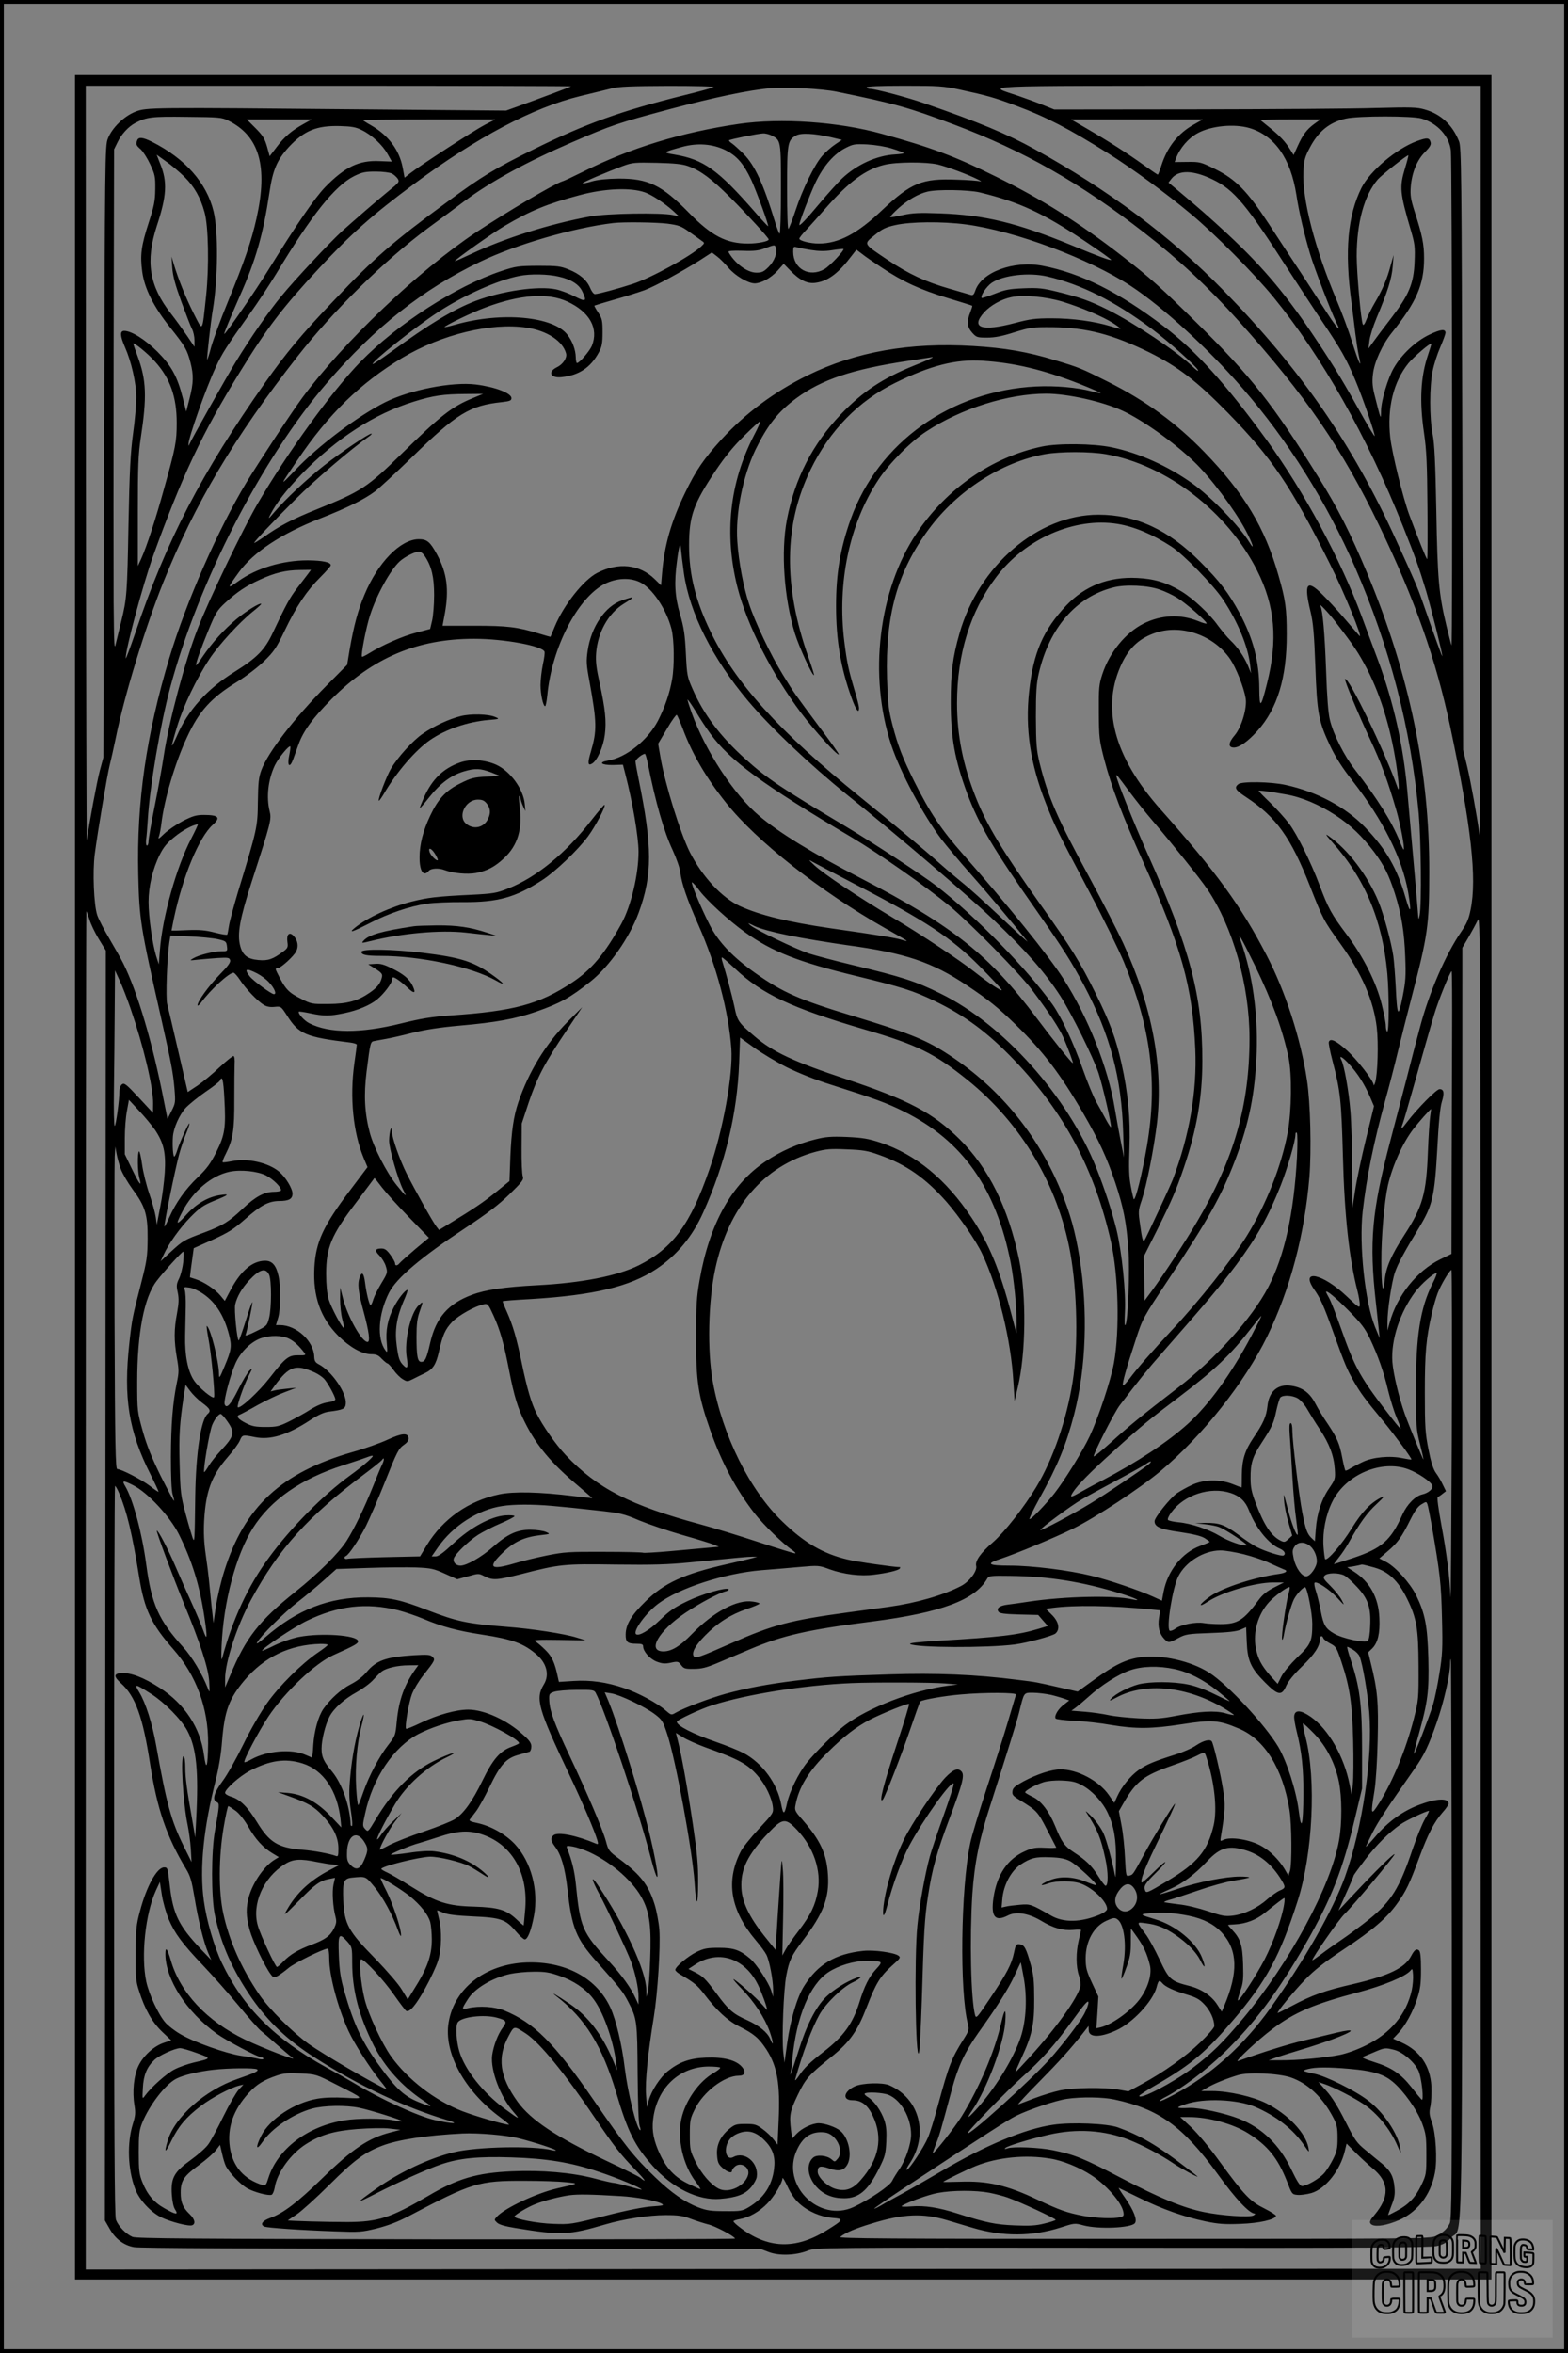 <?xml version="1.0" encoding="UTF-8"?>
<svg xmlns="http://www.w3.org/2000/svg" version="1.0" width="1024pt" height="1536pt" viewBox="0 0 1024 1536" preserveAspectRatio="xMidYMid meet">
  <rect x="0" y="0" width="1024" height="1536" fill="#808080" stroke="none"/>
  <g transform="translate(0.00 0.00) scale(1)">
    <g transform="translate(0,1536) scale(0.1,-0.1)" fill="#000000" stroke="none">
      <path d="M490 7675 l0 -7195 4625 0 4625 0 0 7195 0 7195 -4625 0 -4625 0 0 -7195z m3239 7121 c-4 -4 -213 -82 -354 -133 l-70 -25 -925 8 c-1405 13 -1423 13 -1495 -15 -75 -29 -154 -106 -181 -177 -18 -47 -19 -112 -24 -2044 l-5 -1995 -23 -85 c-19 -71 -70 -346 -85 -455 -2 -16 -5 1085 -6 2448 l-1 2477 1587 0 c872 0 1584 -2 1582 -4z m931 -5 c-8 -5 -91 -28 -185 -51 -419 -104 -650 -187 -990 -355 -252 -124 -341 -178 -563 -342 -357 -262 -477 -366 -737 -640 -216 -226 -316 -346 -455 -543 -415 -590 -642 -1025 -846 -1630 -35 -102 -63 -177 -63 -167 -2 56 112 480 178 665 188 521 320 802 568 1204 177 288 279 421 514 674 213 229 350 351 624 554 410 304 776 498 1085 573 80 19 172 42 205 50 46 12 130 15 370 16 177 0 304 -3 295 -8z m1608 -16 c180 -39 227 -52 370 -106 196 -73 344 -150 602 -312 157 -99 377 -260 535 -392 157 -130 414 -390 540 -543 318 -389 614 -913 847 -1497 80 -200 104 -266 152 -425 30 -102 106 -404 105 -422 0 -11 -41 102 -135 371 -25 72 -47 124 -167 386 -284 625 -622 1113 -1127 1629 -344 352 -751 656 -1235 923 -175 97 -364 176 -720 299 -108 38 -320 94 -354 94 -12 0 -21 5 -21 10 0 6 88 10 245 10 225 0 256 -2 363 -25z m3401 -2437 c-1 -1355 -4 -2449 -6 -2433 -16 121 -59 357 -81 449 l-27 111 -5 1965 c-5 1823 -6 1968 -22 2008 -43 107 -118 177 -223 207 -51 15 -88 16 -319 10 -144 -5 -675 -8 -1181 -9 l-920 -1 -70 28 c-38 16 -113 43 -165 61 -206 71 -334 65 1433 66 l1587 0 -1 -2462z m-4204 2423 c378 -77 470 -103 765 -214 455 -171 825 -381 1245 -708 224 -174 416 -353 614 -574 441 -491 675 -832 920 -1340 231 -480 369 -870 462 -1310 137 -649 175 -988 133 -1193 -12 -62 -25 -91 -63 -147 -99 -144 -207 -392 -266 -615 -20 -74 -61 -229 -90 -345 -30 -115 -78 -298 -106 -405 -120 -455 -138 -657 -94 -1050 8 -74 17 -157 20 -185 l5 -50 -31 75 c-65 161 -104 533 -80 750 26 228 72 453 149 732 22 79 59 220 81 313 23 94 64 256 91 360 104 398 114 463 114 810 2 658 -129 1290 -404 1950 -110 263 -193 428 -320 630 -295 474 -442 660 -790 1003 -236 233 -308 298 -490 439 -282 219 -530 375 -826 520 -268 133 -422 190 -744 279 -284 79 -660 105 -935 65 -375 -55 -708 -157 -1013 -310 -65 -32 -127 -62 -140 -65 -53 -17 -365 -201 -562 -332 -376 -250 -866 -716 -1136 -1081 -70 -95 -277 -409 -365 -553 -186 -309 -391 -774 -503 -1145 -151 -503 -214 -940 -203 -1415 7 -294 14 -339 149 -935 67 -297 78 -356 87 -457 8 -94 7 -100 -19 -151 l-26 -52 -23 115 c-73 378 -174 717 -266 901 -15 30 -56 102 -90 160 -35 59 -71 128 -80 155 -22 66 -31 284 -16 399 19 146 81 515 97 578 8 31 26 112 40 179 55 274 194 727 311 1018 206 513 463 946 875 1472 233 298 567 627 856 841 76 55 181 133 234 173 171 128 407 257 699 383 268 116 302 127 649 220 284 75 511 123 650 135 106 9 338 -3 435 -23z m-3973 -189 c202 -100 259 -298 183 -638 -33 -147 -78 -279 -188 -547 -47 -114 -95 -246 -108 -292 -12 -47 -24 -84 -26 -82 -4 4 23 246 37 327 34 203 36 509 5 639 -45 187 -186 346 -402 455 -60 30 -88 33 -97 10 -10 -26 -7 -33 23 -59 16 -15 44 -59 62 -98 31 -66 34 -80 33 -162 -1 -77 -7 -108 -43 -219 -49 -151 -57 -212 -42 -321 15 -110 75 -229 184 -365 96 -120 109 -143 131 -227 21 -82 20 -132 -6 -234 l-22 -86 -22 88 c-36 142 -75 212 -168 305 -80 79 -168 134 -215 134 -29 0 -27 -33 5 -106 42 -95 74 -236 74 -328 0 -44 -9 -151 -21 -236 -17 -125 -23 -241 -30 -595 -8 -444 -11 -486 -47 -630 -11 -44 -26 -107 -34 -140 -12 -55 -13 -33 -16 265 -1 179 -1 917 0 1640 l3 1315 22 45 c25 53 71 103 116 127 75 39 106 43 337 40 213 -2 228 -3 272 -25z m7792 14 c104 -31 180 -115 191 -209 8 -69 12 -3253 4 -3230 -4 10 -18 68 -33 128 -50 209 -58 303 -66 750 -6 314 -12 440 -24 500 -21 106 -21 312 0 413 8 42 31 113 50 156 19 44 34 86 34 93 0 27 -31 24 -106 -12 -88 -42 -180 -128 -231 -216 -39 -66 -83 -213 -84 -283 -1 -58 -1 -59 -39 92 -17 65 -20 98 -14 148 8 79 61 195 125 274 159 198 209 312 209 483 0 93 -11 149 -62 307 -25 78 -29 106 -25 160 7 92 41 176 93 227 31 32 41 48 37 63 -8 32 -23 33 -89 9 -134 -49 -306 -194 -362 -304 -91 -182 -112 -414 -66 -750 8 -60 19 -150 25 -200 6 -49 16 -116 23 -148 22 -95 1 -52 -44 91 -23 74 -69 197 -102 275 -141 334 -225 658 -216 837 4 75 9 94 43 158 56 106 128 164 235 188 82 18 434 18 494 0z m-7301 -35 c-78 -43 -127 -85 -177 -152 l-45 -59 -17 62 c-15 52 -27 73 -75 121 l-57 57 211 0 212 0 -52 -29z m1183 -6 c-71 -37 -425 -267 -487 -316 l-37 -29 -12 65 c-22 116 -94 212 -207 277 -29 16 -53 32 -53 34 0 2 194 4 432 4 l432 0 -68 -35z m4634 4 c-106 -58 -177 -148 -216 -271 -10 -32 -20 -58 -23 -58 -3 0 -44 28 -91 62 -103 74 -229 155 -370 237 l-105 61 430 0 430 0 -55 -31z m783 2 c-48 -35 -75 -70 -109 -146 l-26 -57 -22 35 c-32 52 -66 88 -131 141 -33 27 -62 50 -64 52 -2 2 85 4 194 4 l198 0 -40 -29z m-6221 -40 c65 -31 138 -99 170 -158 l27 -48 -79 3 c-136 7 -228 -38 -357 -170 -69 -72 -187 -244 -373 -544 -77 -126 -276 -414 -285 -414 -5 0 32 90 103 252 102 229 151 400 191 668 22 151 50 216 128 301 100 107 181 140 333 136 75 -2 105 -7 142 -26z m5798 13 c164 -49 269 -198 306 -435 17 -113 51 -256 90 -388 31 -102 137 -377 171 -446 37 -72 5 -40 -58 58 -29 45 -103 159 -164 252 -62 94 -161 244 -220 335 -140 213 -214 289 -349 356 -93 46 -100 48 -181 47 l-84 -1 9 24 c26 69 81 132 142 165 88 48 239 62 338 33z m-3120 -49 c60 -31 60 -32 60 -353 0 -161 -4 -291 -9 -288 -4 3 -18 38 -30 78 -75 246 -131 368 -204 442 -29 29 -63 60 -76 69 -14 9 -23 19 -20 21 7 7 190 44 222 45 15 1 41 -6 57 -14z m387 -11 l71 -17 -44 -30 c-24 -16 -62 -49 -84 -74 -51 -58 -129 -218 -175 -358 -20 -60 -41 -114 -46 -119 -5 -6 -9 97 -9 262 0 298 3 316 58 347 32 19 119 14 229 -11z m-690 -84 c76 -38 119 -88 170 -196 34 -75 115 -295 109 -301 -1 -1 -40 40 -86 93 -241 276 -335 343 -525 375 -79 13 -77 15 50 50 99 27 198 20 282 -21z m1088 10 c39 -12 73 -25 77 -28 4 -4 -20 -8 -54 -10 -122 -6 -255 -67 -352 -160 -26 -26 -90 -96 -141 -157 -89 -106 -135 -155 -135 -142 0 17 68 195 105 274 51 108 121 189 199 228 47 24 59 26 141 22 52 -3 120 -14 160 -27z m-4620 -185 c64 -64 104 -133 131 -232 25 -89 30 -353 10 -543 -27 -248 -19 -238 -82 -115 -51 102 -97 215 -129 320 l-15 50 5 -73 c4 -55 19 -110 59 -221 30 -81 61 -162 70 -179 9 -17 16 -50 16 -74 l0 -42 -50 74 c-28 41 -75 106 -104 143 -142 181 -167 341 -92 572 65 197 70 289 22 406 l-23 59 60 -43 c34 -23 88 -69 122 -102z m7970 55 c-37 -123 -33 -160 40 -408 24 -82 27 -105 23 -200 -5 -141 -36 -216 -150 -365 -46 -59 -98 -129 -117 -155 l-34 -47 6 50 c3 28 24 95 47 150 73 174 99 257 105 335 l6 75 -21 -74 c-22 -83 -52 -153 -102 -238 -19 -32 -43 -80 -53 -106 -12 -32 -21 -44 -25 -35 -12 22 -40 336 -40 445 0 220 49 397 137 501 26 30 195 163 200 158 2 -2 -8 -40 -22 -86z m-4680 15 c81 -29 153 -83 275 -205 109 -109 250 -263 250 -273 0 -13 -71 -27 -135 -27 -142 0 -238 50 -385 200 -178 182 -268 225 -460 224 -77 -1 -135 -7 -174 -18 -32 -10 -60 -15 -62 -13 -5 5 158 74 266 114 60 22 76 23 220 20 117 -3 167 -8 205 -22z m1630 11 c64 -16 194 -64 260 -97 22 -11 29 -17 15 -13 -14 4 -82 9 -151 11 -227 9 -298 -20 -486 -197 -164 -156 -286 -220 -416 -220 -56 0 -127 18 -127 32 0 6 22 33 49 61 26 29 80 88 118 132 156 178 264 259 389 289 78 19 272 20 349 2z m-3566 -59 c13 -6 30 -22 38 -33 13 -21 10 -25 -58 -80 -76 -62 -220 -187 -304 -262 -80 -73 -310 -318 -399 -427 -83 -101 -196 -263 -298 -430 -59 -96 -292 -510 -301 -535 -5 -13 -5 -13 -6 0 -2 38 114 366 177 501 42 93 72 138 222 349 53 74 132 194 175 265 231 383 382 572 507 635 53 26 72 30 142 30 45 0 92 -6 105 -13z m5361 -39 c141 -68 218 -161 499 -598 62 -96 157 -240 210 -320 130 -193 163 -251 223 -394 50 -119 131 -356 125 -363 -2 -1 -32 48 -67 109 -137 246 -188 330 -306 508 -195 295 -349 480 -584 699 -122 113 -188 171 -342 300 l-47 39 20 26 c46 58 142 56 269 -6z m-3708 -84 c45 -16 126 -69 183 -120 l40 -37 -40 9 c-77 17 -431 11 -540 -9 -266 -49 -557 -141 -778 -245 -59 -28 -107 -49 -107 -47 0 9 246 184 325 230 170 100 277 144 490 201 163 44 334 51 427 18z m2186 0 c256 -62 415 -135 684 -316 99 -66 177 -122 175 -125 -6 -5 -78 21 -259 96 -355 146 -570 198 -859 208 -136 5 -179 3 -243 -11 -43 -10 -80 -16 -82 -13 -3 2 21 28 53 57 63 56 131 95 190 109 66 16 268 12 341 -5z m-2040 -204 c74 -10 90 -15 145 -55 34 -24 71 -50 81 -58 19 -13 18 -14 -5 -36 -67 -63 -328 -206 -448 -245 -92 -30 -225 -66 -246 -66 -8 0 -22 18 -31 40 -21 51 -68 92 -141 121 -51 21 -74 24 -198 24 -131 -1 -146 -3 -240 -34 -297 -99 -679 -345 -920 -592 -189 -194 -477 -592 -675 -931 -96 -166 -318 -628 -389 -812 -83 -211 -188 -607 -221 -826 -11 -74 -38 -224 -60 -333 -22 -110 -40 -212 -40 -228 0 -16 -5 -29 -10 -29 -6 0 -8 16 -6 38 3 20 8 80 11 132 13 215 82 621 146 860 185 692 597 1493 1023 1989 314 365 626 612 1001 792 237 114 610 222 870 253 69 8 276 5 353 -4z m1949 -5 c321 -42 807 -224 1078 -402 211 -139 501 -404 730 -668 298 -343 549 -744 735 -1170 227 -522 364 -1051 415 -1605 15 -171 20 -594 6 -665 -6 -36 -8 -33 -13 40 -9 109 -25 297 -43 495 -8 91 -19 218 -25 283 -26 292 -90 575 -189 842 -37 99 -85 227 -106 285 -138 375 -377 818 -624 1159 -267 366 -460 580 -670 740 -294 224 -543 348 -793 396 -189 36 -399 -42 -439 -163 -8 -24 -15 -31 -27 -28 -10 3 -73 21 -141 41 -157 45 -267 96 -407 190 -159 107 -156 100 -82 160 50 41 73 52 137 66 99 22 303 24 458 4z m-1241 -150 c13 -32 -8 -89 -46 -127 -32 -32 -44 -38 -80 -38 -60 0 -141 60 -183 135 -4 7 27 10 91 8 76 -3 108 1 147 16 64 24 65 24 71 6z m230 -17 c51 -8 91 -9 140 -1 38 6 70 9 72 8 9 -8 -90 -113 -124 -132 -99 -57 -204 2 -204 113 0 33 2 36 23 30 12 -4 54 -12 93 -18z m464 -116 c134 -90 251 -144 430 -198 85 -26 157 -48 159 -50 2 -2 -4 -21 -13 -44 -24 -60 -20 -95 13 -132 27 -30 32 -32 97 -32 51 0 98 9 179 35 105 32 116 34 250 33 223 -3 391 -47 630 -164 189 -94 310 -187 515 -396 286 -293 412 -479 665 -985 92 -182 222 -501 192 -469 -7 8 -52 60 -99 115 -47 55 -113 126 -146 158 -99 98 -118 67 -73 -118 17 -72 23 -142 31 -355 11 -308 21 -360 98 -522 34 -71 78 -141 143 -223 203 -261 325 -506 365 -729 23 -134 16 -151 -17 -36 -55 192 -127 316 -263 458 -128 134 -317 234 -521 278 -94 21 -286 24 -308 5 -29 -23 -19 -39 51 -85 197 -130 292 -263 417 -581 85 -216 90 -226 198 -375 141 -195 218 -374 238 -547 12 -101 6 -304 -10 -358 -5 -16 -10 -25 -10 -18 -2 29 -109 167 -176 227 -70 63 -108 81 -117 54 -3 -7 8 -62 24 -123 52 -198 58 -261 68 -625 10 -385 41 -668 96 -881 8 -31 14 -69 14 -84 0 -26 -5 -23 -83 51 -158 151 -310 184 -215 47 41 -58 63 -106 128 -288 74 -204 87 -236 134 -317 41 -71 69 -110 191 -257 77 -94 187 -243 182 -248 -2 -2 -28 2 -57 8 -83 18 -195 7 -260 -24 -30 -14 -67 -34 -82 -43 -15 -10 -30 -16 -32 -13 -3 3 -12 39 -20 81 -18 95 -33 129 -93 220 -28 40 -65 101 -83 136 -37 71 -84 105 -158 116 -88 13 -145 -36 -155 -134 -7 -66 -28 -113 -91 -205 -56 -83 -75 -144 -76 -242 0 -46 -1 -83 -2 -83 -2 0 -28 10 -58 22 -84 33 -188 31 -265 -5 -33 -15 -77 -40 -98 -54 -45 -31 -147 -159 -147 -183 0 -37 37 -53 166 -71 86 -13 136 -25 160 -39 19 -12 34 -23 34 -25 0 -2 -27 -14 -61 -26 -118 -43 -213 -161 -240 -299 l-11 -59 -57 26 c-92 42 -289 109 -401 136 -149 37 -391 67 -537 67 -140 0 -157 12 -62 43 106 35 356 139 476 198 145 71 440 265 573 377 272 228 550 580 695 877 151 311 244 663 276 1040 14 176 7 486 -16 635 -40 268 -141 579 -264 815 -165 318 -327 541 -691 950 -309 348 -393 671 -250 962 50 101 117 160 222 194 170 54 376 -20 482 -174 38 -56 89 -184 101 -256 10 -63 -27 -188 -71 -240 -43 -50 -45 -81 -6 -81 36 0 92 40 154 109 130 145 192 347 191 631 0 168 -8 225 -54 384 -89 313 -223 535 -484 805 -184 190 -384 336 -632 460 -173 87 -183 91 -345 140 -177 54 -327 80 -533 92 -415 25 -766 -37 -1080 -191 -218 -107 -407 -248 -562 -417 -118 -130 -168 -203 -238 -348 -91 -187 -136 -343 -151 -523 l-7 -83 -41 40 c-99 97 -237 112 -376 41 -89 -46 -218 -208 -277 -350 -15 -36 -27 -66 -28 -67 0 -1 -34 8 -75 21 -141 43 -205 51 -423 51 -114 0 -207 0 -207 0 0 0 7 36 15 80 28 158 14 264 -51 385 -45 83 -65 100 -119 100 -119 0 -267 -151 -355 -363 -43 -102 -69 -201 -96 -354 l-17 -103 -136 -137 c-210 -212 -381 -434 -424 -550 -18 -49 -21 -82 -23 -208 -2 -165 -3 -172 -132 -595 -27 -91 -53 -187 -57 -215 -4 -27 -9 -53 -11 -56 -2 -4 -39 2 -81 13 -62 16 -100 19 -180 16 -57 -3 -103 -4 -103 -2 0 1 7 36 15 76 58 276 165 534 255 614 53 48 37 64 -60 64 -49 0 -72 -7 -137 -40 -43 -23 -97 -60 -121 -83 -36 -35 -42 -38 -34 -17 5 14 12 52 16 85 18 155 90 398 167 562 80 173 157 257 329 363 59 37 135 95 176 135 63 62 79 85 133 198 76 159 145 262 233 349 37 37 68 72 68 78 0 20 -53 31 -150 32 -164 0 -334 -50 -455 -137 -74 -53 -74 -49 6 61 95 130 276 250 529 349 181 71 289 125 360 178 30 23 138 123 240 222 293 286 378 338 588 360 52 6 62 10 62 26 0 32 -105 73 -233 89 -155 19 -430 -35 -592 -116 -179 -90 -438 -285 -586 -442 -106 -111 -106 -111 13 64 203 301 411 503 685 668 256 153 581 232 813 197 134 -20 236 -88 257 -169 7 -29 -21 -71 -61 -90 -61 -30 -41 -72 32 -64 114 12 190 63 244 164 19 35 23 59 23 129 0 77 -3 90 -28 128 -16 24 -27 44 -25 46 2 1 62 20 133 40 72 20 159 48 195 61 71 27 240 119 362 196 l77 50 34 -26 c19 -14 52 -48 75 -75 44 -52 128 -101 171 -101 43 1 104 34 148 82 l41 46 44 -45 c61 -63 111 -87 165 -79 81 11 149 62 237 179 l29 37 36 -27 c19 -16 78 -56 131 -91z m-2110 -58 c80 -18 132 -51 153 -97 31 -65 24 -70 -50 -32 -37 19 -92 40 -123 46 -114 24 -351 -10 -523 -75 -146 -56 -299 -148 -556 -335 -62 -45 -115 -80 -117 -78 -12 12 276 241 426 339 168 110 392 210 533 237 69 14 188 12 257 -5z m3190 1 c222 -52 437 -160 678 -339 115 -86 297 -249 306 -273 4 -10 -12 1 -36 24 -101 98 -379 283 -554 371 -115 57 -178 80 -328 117 -94 23 -123 27 -220 23 -95 -4 -122 -9 -190 -36 -44 -17 -82 -29 -85 -27 -11 12 32 76 66 99 76 50 242 69 363 41z m-3134 -164 c146 -68 205 -176 159 -289 -16 -36 -81 -112 -97 -112 -4 0 -8 17 -8 38 -1 48 -21 103 -54 146 -91 121 -431 152 -731 67 -38 -11 -71 -18 -72 -17 -7 6 182 98 268 129 227 85 408 97 535 38z m3232 0 c123 -38 263 -97 332 -141 28 -18 49 -34 47 -36 -1 -2 -32 6 -67 17 -102 31 -245 51 -380 51 -108 0 -141 -4 -243 -31 -217 -57 -291 -31 -200 70 41 45 113 86 177 99 77 17 223 4 334 -29z m-5926 -391 c99 -109 142 -231 142 -400 0 -123 -7 -159 -81 -424 -56 -204 -116 -387 -152 -466 l-21 -45 0 355 c0 298 3 375 19 480 41 269 37 379 -20 533 -16 43 -29 81 -29 83 0 14 95 -63 142 -116z m8314 44 c-49 -145 -57 -302 -26 -513 16 -111 20 -199 22 -479 2 -188 1 -342 -2 -342 -5 0 -57 129 -117 290 -41 111 -112 400 -124 505 -21 192 21 363 119 484 33 40 142 134 149 127 2 -1 -8 -34 -21 -72z m-3239 -20 c-3 -3 -55 -26 -116 -50 -206 -83 -337 -170 -478 -317 -187 -196 -302 -420 -354 -689 -40 -210 -19 -511 52 -743 27 -88 116 -282 125 -272 2 1 -14 53 -36 115 -166 470 -161 867 14 1227 124 255 313 448 551 565 231 114 396 156 570 145 209 -13 400 -59 635 -151 78 -31 140 -58 138 -60 -2 -2 -28 3 -57 11 -98 26 -239 38 -365 32 -557 -28 -1031 -366 -1210 -865 -68 -190 -96 -355 -96 -566 0 -225 30 -405 101 -601 29 -81 49 -107 49 -66 0 10 -13 63 -30 118 -40 135 -49 179 -66 313 -48 386 33 772 223 1059 70 106 213 251 313 315 228 150 535 246 782 246 140 0 368 -51 498 -111 132 -61 337 -207 468 -333 106 -101 263 -310 337 -448 45 -84 63 -142 24 -78 -65 105 -250 297 -371 383 -162 116 -353 201 -529 237 -121 25 -349 27 -454 5 -326 -69 -620 -272 -817 -563 -251 -371 -318 -933 -167 -1387 60 -179 205 -451 328 -615 35 -45 115 -141 180 -214 94 -105 289 -336 380 -451 9 -11 -47 39 -124 111 -187 175 -249 231 -315 284 -30 24 -91 76 -135 115 -94 84 -324 276 -515 430 -533 431 -818 746 -979 1080 -99 204 -141 374 -141 564 0 193 29 273 175 491 58 86 114 156 184 224 55 55 103 98 105 95 3 -3 -15 -44 -40 -91 -159 -308 -196 -644 -108 -992 63 -248 223 -564 418 -823 81 -108 235 -278 244 -268 3 2 -55 84 -129 182 -165 222 -162 217 -237 339 -80 130 -182 344 -221 464 -36 108 -67 273 -76 405 -13 181 36 427 119 600 78 159 146 246 266 335 167 123 367 190 735 245 83 13 152 23 154 24 2 1 2 -2 -2 -5z m-2997 -262 c-140 -57 -210 -113 -465 -362 -227 -223 -265 -247 -554 -364 -164 -66 -248 -110 -353 -185 -32 -22 -58 -38 -58 -35 0 9 111 126 270 285 127 127 365 330 481 411 13 9 20 17 14 17 -17 1 -196 -120 -310 -209 -110 -87 -251 -218 -325 -305 -38 -45 -41 -46 -25 -15 39 76 104 160 204 264 230 236 474 394 736 475 126 39 190 48 335 49 l115 1 -65 -27z m4132 -367 c396 -69 794 -375 988 -760 117 -231 136 -453 64 -738 -40 -160 -49 -166 -50 -34 -1 182 -40 328 -129 495 -72 132 -128 206 -255 333 -209 211 -421 309 -667 309 -394 0 -781 -332 -907 -775 -45 -157 -57 -257 -57 -445 0 -236 26 -379 107 -599 77 -205 171 -364 464 -781 163 -233 219 -321 299 -472 171 -323 246 -605 256 -963 l5 -160 -20 100 c-11 55 -29 154 -40 220 -43 263 -174 594 -335 845 -95 149 -369 488 -655 812 -143 162 -217 272 -320 478 -76 154 -106 230 -142 369 -26 102 -30 139 -35 302 -12 414 68 700 275 978 185 249 474 435 755 486 99 18 297 18 399 0z m76 -455 c110 -18 227 -67 352 -148 79 -51 277 -254 338 -347 96 -145 162 -305 176 -425 l6 -55 -20 49 c-26 60 -67 121 -115 166 -20 19 -56 63 -81 96 -53 75 -162 177 -238 223 -96 58 -179 83 -291 88 -186 9 -339 -51 -462 -180 -150 -159 -215 -308 -242 -559 -27 -244 7 -473 109 -732 58 -147 73 -179 286 -582 91 -171 191 -376 224 -455 177 -434 221 -784 150 -1201 -32 -184 -75 -357 -86 -346 -2 3 -11 40 -19 84 -12 62 -14 116 -9 249 7 194 -9 361 -52 553 -37 164 -73 263 -169 457 -98 199 -158 297 -360 580 -251 353 -351 519 -423 701 -83 209 -122 404 -122 614 0 320 87 601 255 822 190 252 513 393 793 348z m-2832 -320 c37 -262 187 -559 419 -835 149 -176 400 -414 650 -616 323 -259 791 -659 955 -815 206 -196 335 -342 434 -495 72 -112 216 -402 250 -504 27 -82 88 -347 81 -353 -2 -2 -18 22 -35 54 -17 33 -45 83 -62 113 -17 30 -57 127 -88 215 -61 172 -140 340 -198 421 -167 233 -502 574 -757 772 -87 67 -424 288 -597 391 -416 248 -509 310 -649 436 -163 146 -274 292 -346 458 -35 79 -37 90 -44 233 -6 124 -13 168 -38 255 -34 116 -39 206 -20 347 13 103 23 131 26 78 2 -22 10 -92 19 -155z m-1690 107 c43 -66 59 -135 59 -252 0 -60 -6 -135 -13 -166 l-13 -55 -91 -24 c-90 -23 -223 -82 -308 -135 -23 -14 -44 -25 -46 -22 -9 8 27 193 53 272 43 133 133 296 194 351 32 29 99 63 124 63 12 1 29 -13 41 -32z m-765 -114 c-12 -16 -43 -57 -71 -93 -48 -63 -70 -103 -159 -292 -52 -111 -104 -163 -251 -255 -177 -110 -305 -252 -375 -418 -16 -36 -30 -64 -32 -62 -2 2 13 57 33 122 40 134 129 319 213 445 61 92 197 240 285 310 30 24 54 46 52 48 -9 8 -96 -45 -161 -99 -82 -68 -161 -156 -222 -246 -24 -36 -43 -61 -43 -56 0 20 32 109 80 226 48 116 57 132 111 182 79 72 134 109 226 151 98 45 169 62 261 63 l73 1 -20 -27z m2165 -52 c81 -37 174 -173 209 -306 18 -69 20 -243 4 -331 -15 -88 -47 -180 -91 -267 -67 -129 -208 -242 -326 -262 -67 -11 -47 -30 30 -29 l66 2 16 -62 c47 -181 86 -411 86 -506 0 -149 -49 -355 -112 -470 -107 -195 -196 -301 -322 -384 -214 -142 -380 -187 -796 -215 -123 -9 -190 -20 -320 -52 -266 -66 -470 -65 -600 1 -34 17 -77 66 -68 76 3 2 36 -3 74 -11 88 -19 127 -19 222 1 88 18 169 52 215 90 43 35 96 105 97 127 0 9 3 17 8 17 12 0 54 -30 94 -68 44 -42 56 -37 33 12 -22 46 -59 77 -139 116 -48 24 -74 31 -107 28 l-44 -3 48 -30 c40 -26 46 -34 41 -55 -9 -39 -30 -66 -79 -100 -80 -55 -146 -73 -270 -74 -107 -1 -113 0 -177 33 -87 43 -105 64 -159 173 -12 24 -11 28 5 28 19 0 104 77 120 109 17 32 11 72 -16 101 -28 30 -48 11 -41 -39 5 -34 2 -41 -28 -63 -67 -50 -98 -61 -162 -55 -70 6 -102 31 -118 91 -21 78 -4 175 75 421 126 389 130 407 117 459 -23 94 -10 207 34 300 24 49 92 132 101 123 2 -2 -1 -28 -7 -57 -15 -69 2 -89 25 -28 8 23 25 69 36 100 32 88 94 172 215 294 270 271 560 394 932 394 194 0 444 -46 459 -84 3 -7 -2 -45 -11 -85 -8 -40 -15 -100 -15 -133 0 -61 17 -138 30 -138 4 0 10 31 14 69 29 313 199 641 378 731 74 36 159 41 224 11z m3398 -50 c33 -11 84 -35 113 -53 56 -34 193 -153 193 -168 0 -4 -26 3 -57 16 -115 46 -241 40 -355 -17 -117 -59 -222 -187 -269 -330 -22 -68 -24 -89 -23 -249 1 -166 3 -182 36 -310 46 -176 115 -358 253 -665 251 -559 323 -817 341 -1223 12 -276 -38 -564 -147 -852 -17 -43 -174 -381 -186 -399 -8 -12 -16 16 -27 101 -13 89 -13 96 10 163 34 103 80 339 100 505 42 368 -32 760 -221 1173 -35 76 -131 263 -214 417 -219 403 -276 535 -332 760 -20 84 -23 120 -24 300 0 166 4 220 19 285 69 297 243 498 486 560 78 21 228 14 304 -14z m1144 -206 c127 -165 152 -203 210 -313 94 -181 164 -419 197 -671 13 -96 13 -136 1 -100 -79 225 -321 727 -342 706 -6 -6 86 -228 163 -392 72 -153 118 -278 172 -465 28 -97 56 -248 48 -256 -2 -2 -14 22 -26 54 -53 130 -142 273 -292 467 -71 91 -141 230 -164 325 -11 44 -19 148 -25 325 -9 244 -22 392 -37 419 -15 27 53 -44 95 -99z m-4078 -736 c127 -174 338 -329 925 -677 179 -107 475 -314 635 -445 133 -110 459 -441 542 -552 107 -143 177 -249 203 -309 30 -69 66 -166 61 -166 -8 0 -131 154 -233 290 -310 414 -548 604 -1148 915 -321 166 -539 300 -668 410 -165 139 -351 423 -441 674 -14 40 -26 77 -26 83 0 6 24 -28 53 -75 28 -48 72 -114 97 -148z m-180 31 c60 -161 153 -320 281 -480 199 -251 619 -581 1039 -819 163 -92 163 -92 108 -76 -44 13 -140 29 -463 75 -281 41 -463 86 -593 145 -118 55 -245 191 -327 352 -62 124 -160 438 -191 615 l-16 93 58 98 c31 54 61 94 64 90 4 -4 22 -46 40 -93z m-230 -222 c52 -260 106 -447 163 -568 25 -55 47 -117 50 -146 8 -70 43 -173 117 -340 118 -265 198 -564 216 -809 12 -167 -54 -533 -143 -788 -124 -359 -239 -515 -460 -626 -140 -70 -374 -116 -668 -131 -210 -11 -334 -29 -422 -62 -155 -57 -235 -148 -273 -311 -24 -105 -34 -127 -59 -127 -24 0 -31 36 -31 166 0 79 5 119 20 161 25 72 25 71 -5 43 -54 -50 -96 -235 -79 -340 11 -65 5 -80 -20 -54 -27 26 -34 46 -45 128 -14 100 -1 185 43 289 19 42 31 77 27 77 -15 0 -61 -58 -90 -115 -39 -75 -54 -151 -45 -235 5 -59 4 -63 -9 -45 -57 77 -47 236 23 376 49 96 208 231 499 423 145 96 217 151 288 220 85 83 94 96 87 117 -5 13 -9 96 -8 184 l1 160 46 139 c55 163 103 255 245 466 l104 155 -96 -96 c-143 -145 -252 -323 -321 -524 -31 -92 -45 -189 -52 -353 l-6 -162 -91 -74 c-82 -66 -138 -104 -315 -212 l-54 -33 -17 22 c-22 27 -143 243 -195 347 -45 90 -95 232 -96 274 -1 52 -17 -1 -18 -59 -1 -50 58 -256 92 -322 28 -53 20 -47 -43 31 -66 82 -149 244 -175 341 -34 128 -40 248 -21 400 24 190 25 195 50 199 11 2 46 9 76 14 30 5 109 23 175 40 85 21 176 35 310 47 231 20 363 44 497 91 155 54 222 91 356 198 122 98 253 285 313 448 90 245 90 431 -1 874 -11 53 -20 104 -20 113 0 13 41 47 61 50 4 1 12 -27 19 -61z m3147 -188 c39 -52 107 -138 152 -190 137 -161 306 -372 355 -444 168 -248 276 -628 276 -975 0 -434 -101 -787 -342 -1195 -75 -128 -220 -349 -297 -454 l-46 -62 -3 143 -3 144 85 169 c101 203 127 264 178 414 83 244 120 458 120 695 1 423 -82 736 -355 1345 -96 216 -207 492 -207 517 0 10 8 0 87 -107z m1020 -16 c105 -18 217 -66 325 -136 98 -64 174 -137 252 -240 67 -91 95 -147 135 -270 43 -136 62 -250 68 -415 5 -123 3 -158 -17 -259 -28 -143 -36 -132 -45 63 -4 76 -11 167 -16 203 -14 93 -63 273 -97 355 -71 171 -198 338 -326 428 -23 16 -18 7 20 -36 216 -238 332 -511 364 -862 12 -137 12 -387 -1 -379 -5 3 -9 20 -9 38 0 18 -12 80 -26 137 -35 144 -120 313 -230 459 -98 130 -121 173 -176 320 -56 150 -148 335 -201 405 -25 33 -79 93 -121 134 -42 40 -76 75 -76 78 0 5 66 -3 177 -23z m-7148 -288 c-96 -183 -189 -512 -205 -731 l-7 -90 -18 56 c-24 79 -49 255 -49 352 0 100 27 215 73 307 25 50 47 77 97 117 54 44 118 78 152 82 3 1 -16 -41 -43 -93z m4346 -304 c450 -233 619 -345 803 -530 72 -73 137 -142 143 -153 10 -19 -85 44 -176 116 -95 75 -348 244 -537 356 -234 140 -443 280 -508 339 -43 40 -43 41 -10 22 19 -11 148 -78 285 -150z m-1027 -36 c53 -69 187 -192 299 -273 175 -125 343 -192 723 -284 300 -73 374 -96 515 -164 197 -95 348 -207 519 -386 325 -339 525 -714 631 -1184 49 -218 58 -578 20 -790 -20 -113 -102 -359 -158 -479 -48 -101 -161 -284 -230 -373 -57 -73 -157 -177 -164 -169 -3 3 26 63 65 134 120 216 175 351 227 551 78 303 91 674 35 1021 -28 171 -61 289 -121 435 -156 379 -415 689 -760 907 -133 84 -245 128 -594 234 -357 108 -463 155 -640 280 -149 105 -244 205 -300 315 -58 113 -126 279 -116 279 5 0 27 -24 49 -54z m-3984 -188 c8 -29 36 -87 61 -128 l46 -75 -3 -4145 -3 -4145 31 -54 c37 -66 92 -108 159 -120 31 -7 809 -10 2070 -11 l2020 0 55 -21 c68 -26 177 -22 256 9 51 20 63 21 2050 19 1610 -2 2010 1 2056 11 46 11 64 21 97 57 76 83 70 -324 70 4281 l1 4137 40 68 c22 38 49 88 60 111 18 42 19 -28 19 -4379 l1 -4423 -4555 -2 -4555 -3 0 4433 c0 2437 2 4432 4 4432 3 0 11 -24 20 -52z m4565 -104 c91 -19 263 -47 382 -64 379 -51 556 -110 784 -263 141 -94 202 -143 319 -257 177 -172 291 -321 441 -579 102 -176 155 -291 209 -453 52 -156 72 -255 85 -433 10 -140 -2 -466 -19 -494 -6 -10 -7 18 -4 79 8 132 -19 396 -55 545 -32 127 -78 267 -131 400 -187 468 -607 938 -1018 1139 -161 80 -252 109 -573 186 -113 27 -241 61 -285 75 -91 31 -347 154 -384 185 -21 18 -17 17 29 -6 33 -16 120 -40 220 -60z m-3727 -25 c53 -12 56 -15 60 -46 4 -33 3 -33 -37 -33 -49 0 -146 -24 -183 -46 -26 -15 -25 -15 27 -9 30 3 89 8 131 11 70 4 78 3 83 -15 3 -14 -15 -39 -68 -93 -72 -74 -145 -175 -145 -200 0 -7 11 1 23 17 60 82 182 195 212 195 6 0 25 -21 42 -47 36 -56 115 -139 156 -163 19 -12 42 -16 70 -13 42 4 42 4 81 -56 77 -122 121 -141 414 -177 23 -3 42 -9 42 -14 0 -5 -7 -60 -16 -122 -31 -222 -8 -453 62 -620 l24 -57 -114 -151 c-176 -233 -224 -338 -233 -505 -10 -188 40 -328 156 -445 76 -75 156 -120 215 -120 33 0 47 -6 69 -30 16 -16 33 -30 37 -30 5 0 23 -19 40 -43 17 -24 44 -51 60 -60 28 -17 31 -17 67 1 21 11 56 28 77 38 53 25 73 56 92 139 25 112 41 147 87 196 43 44 151 104 207 115 25 5 29 1 63 -74 43 -95 67 -179 102 -360 32 -164 57 -247 103 -337 75 -151 174 -268 345 -412 54 -46 96 -83 95 -83 -2 0 -57 7 -123 14 -222 27 -390 31 -485 11 -200 -42 -367 -159 -473 -332 l-44 -73 -229 -5 c-126 -3 -237 -8 -246 -11 -18 -5 -26 11 -10 18 20 7 87 109 132 197 26 53 79 176 118 273 87 218 94 231 132 258 21 15 30 29 28 44 -5 34 -44 31 -137 -12 -47 -22 -151 -59 -230 -81 -463 -133 -705 -357 -836 -775 -21 -65 -45 -169 -55 -230 l-16 -111 -13 115 c-6 63 -14 140 -17 170 -3 30 -12 104 -21 164 -11 77 -14 142 -10 220 11 192 48 292 152 412 37 42 73 91 81 110 16 38 18 39 97 23 102 -21 213 13 360 109 55 36 92 53 125 57 94 12 107 18 110 52 7 69 -92 213 -176 257 -23 12 -29 22 -30 51 -4 101 -116 205 -224 205 l-26 0 14 47 c17 55 18 202 3 272 -15 70 -41 101 -87 101 -84 0 -160 -65 -227 -192 l-37 -70 -29 35 c-33 40 -108 90 -162 107 l-37 12 6 51 c4 29 10 72 13 95 l6 44 123 55 c105 48 137 68 213 135 103 91 153 117 222 118 63 0 87 13 87 48 0 34 -45 108 -88 144 -70 58 -206 89 -306 68 -32 -6 -60 -10 -62 -7 -3 3 6 28 21 56 46 92 56 153 55 353 0 100 1 205 2 232 2 27 -1 51 -7 52 -5 2 -46 -31 -90 -72 -44 -42 -109 -96 -144 -120 l-65 -43 -62 267 c-34 147 -66 284 -72 306 -11 38 -1 311 14 407 l7 42 126 -6 c69 -3 151 -11 183 -18z m6773 -171 c116 -240 182 -422 220 -602 23 -112 20 -344 -5 -486 -40 -218 -140 -471 -268 -678 -97 -156 -316 -431 -491 -617 -121 -129 -229 -253 -271 -310 -24 -32 -45 -54 -47 -48 -5 14 22 109 84 298 45 138 47 142 211 389 268 404 348 548 439 785 92 243 130 436 140 706 8 251 -28 505 -101 713 -30 84 -3 38 89 -150z m-3393 -23 c175 -165 369 -256 843 -395 346 -101 457 -156 672 -329 352 -283 593 -688 673 -1131 45 -254 52 -603 15 -840 -39 -246 -128 -505 -237 -686 -78 -130 -207 -295 -285 -363 -79 -68 -116 -121 -108 -153 8 -33 -43 -101 -97 -130 -116 -61 -293 -112 -473 -137 -44 -6 -163 -22 -265 -36 -382 -52 -493 -82 -760 -200 -218 -96 -239 -103 -250 -86 -14 24 11 70 74 134 81 83 168 138 271 173 47 16 85 32 85 36 0 4 -20 10 -44 13 -102 16 -256 -67 -396 -210 -78 -81 -133 -114 -186 -115 -111 -1 -36 132 142 252 94 63 217 129 266 141 12 4 19 9 16 13 -15 14 -169 -30 -267 -77 -84 -40 -117 -62 -180 -123 -71 -69 -141 -110 -158 -93 -20 21 65 138 145 198 135 102 434 199 673 219 68 5 181 15 250 21 124 11 127 11 197 -15 92 -33 203 -47 291 -35 84 10 159 28 167 40 3 5 4 9 2 9 -38 0 -284 35 -344 50 -158 37 -283 110 -425 248 -213 204 -391 563 -454 912 -37 205 -30 523 16 737 87 404 316 672 654 764 69 18 97 21 205 16 108 -4 137 -9 214 -37 174 -62 300 -150 437 -305 81 -93 194 -255 233 -339 105 -222 189 -565 204 -836 l8 -125 21 90 c53 221 57 601 8 834 -71 338 -198 596 -389 785 -174 172 -332 255 -742 392 -338 112 -479 178 -595 278 -108 92 -114 101 -133 195 -15 71 -54 216 -80 299 -4 12 -4 22 -1 22 4 0 43 -34 87 -75z m-3124 -29 c26 -13 61 -39 78 -58 35 -37 53 -78 33 -78 -17 0 -134 86 -158 116 -39 50 -24 56 47 20z m-827 -225 c86 -249 149 -514 149 -624 l-1 -62 -93 100 c-82 88 -95 98 -110 86 -9 -7 -16 -26 -16 -42 0 -58 -23 -229 -31 -229 -5 0 -7 109 -5 243 2 133 4 361 5 507 l2 265 30 -65 c17 -36 48 -116 70 -179z m8632 -183 c-1 -233 -2 -648 -3 -923 l-1 -500 -72 -35 c-154 -75 -284 -238 -332 -415 l-14 -50 0 52 c-1 77 27 263 49 328 19 56 64 138 159 294 86 142 100 203 117 506 9 177 19 277 30 312 18 58 14 83 -15 83 -20 0 -147 -129 -210 -212 -39 -52 -47 -56 -30 -12 6 16 33 108 60 204 72 256 117 414 145 507 25 86 105 283 114 283 3 0 4 -190 3 -422z m-4345 -205 c77 -38 187 -82 286 -113 293 -93 366 -120 479 -176 383 -190 601 -499 697 -984 22 -113 40 -295 39 -400 l-1 -65 -34 130 c-76 289 -144 454 -259 626 -166 250 -363 412 -595 490 -80 26 -115 32 -220 37 -105 4 -138 1 -206 -16 -117 -29 -223 -76 -322 -142 -223 -147 -368 -406 -433 -775 -20 -111 -23 -165 -23 -375 -1 -289 14 -383 93 -608 75 -212 166 -382 287 -539 61 -78 192 -205 251 -244 15 -11 22 -19 15 -19 -8 0 -116 33 -240 74 -125 41 -294 93 -377 115 -459 124 -675 235 -881 453 -65 69 -151 192 -191 273 -33 65 -61 161 -94 319 -35 172 -60 255 -100 345 -16 35 -28 66 -26 67 2 2 84 9 183 14 411 25 647 81 820 196 134 89 236 212 307 371 144 320 221 641 234 974 l6 166 90 -65 c50 -36 146 -94 215 -129z m3673 20 c55 -60 99 -129 135 -211 l27 -63 -53 -217 c-29 -119 -61 -269 -70 -332 l-18 -115 -1 252 c-1 139 -6 310 -12 380 -11 132 -41 299 -59 333 -19 35 6 22 51 -27z m-7346 -220 c11 -193 4 -241 -52 -353 -39 -77 -62 -108 -121 -165 -81 -77 -144 -166 -187 -263 -15 -34 -30 -61 -31 -59 -6 5 71 380 96 472 12 44 33 106 47 139 13 32 22 60 20 62 -5 6 -62 -120 -79 -173 -7 -24 -16 -43 -20 -43 -8 0 -13 71 -9 129 4 57 42 143 84 189 23 24 81 71 130 105 49 33 91 66 94 74 14 35 22 2 28 -114z m-454 -207 c58 -86 73 -150 65 -280 -4 -61 -17 -163 -30 -226 l-22 -115 -7 51 c-4 28 -23 96 -42 151 -19 55 -40 140 -47 190 -7 51 -16 89 -20 87 -11 -7 -10 -132 2 -173 18 -65 1 -44 -47 55 l-48 99 0 105 c0 58 6 138 14 178 l13 72 66 -71 c37 -39 83 -95 103 -123z m8329 87 c-4 -27 -11 -131 -15 -233 -10 -271 -34 -358 -154 -542 -86 -133 -120 -212 -128 -294 -10 -109 -22 -48 -22 121 -1 163 20 396 43 498 31 132 97 277 167 368 35 45 109 129 115 129 0 0 -2 -21 -6 -47z m-870 -268 c-20 -365 -81 -643 -188 -848 -105 -201 -344 -467 -591 -657 -223 -171 -322 -252 -433 -353 -60 -54 -112 -97 -115 -94 -8 8 133 286 170 334 120 158 188 242 273 338 298 339 393 452 488 579 135 181 208 312 290 518 45 115 96 290 96 331 0 13 4 17 9 12 5 -6 5 -75 1 -160z m-7681 -77 c12 -31 46 -89 76 -130 84 -113 100 -166 99 -323 -1 -118 -5 -145 -42 -290 -57 -221 -60 -235 -77 -390 -40 -361 -5 -577 138 -860 30 -60 54 -111 52 -113 -1 -2 -27 15 -56 38 -55 42 -187 110 -213 110 -12 0 -15 139 -18 988 -1 543 -1 1016 1 1052 l4 65 8 -45 c4 -25 17 -71 28 -102z m948 -41 c50 -26 106 -83 97 -99 -3 -4 -24 -8 -47 -8 -62 -1 -118 -31 -200 -108 -93 -88 -130 -111 -252 -157 -133 -49 -139 -53 -218 -125 l-68 -63 18 39 c33 74 108 179 178 250 59 60 83 76 150 104 102 41 110 49 38 38 -74 -12 -149 -55 -210 -121 -73 -81 -80 -78 -32 14 70 134 190 235 308 260 72 15 182 4 238 -24z m758 -79 c27 -35 107 -123 177 -195 l129 -133 -89 -74 c-48 -41 -94 -82 -101 -90 -16 -20 -31 -21 -31 -3 0 8 -14 33 -30 55 -24 33 -37 42 -59 42 -42 0 -46 -14 -12 -47 16 -17 35 -48 41 -70 12 -39 11 -43 -29 -109 -23 -38 -47 -86 -53 -106 -6 -21 -14 -38 -18 -38 -8 0 -28 80 -36 148 -8 61 -20 74 -34 37 -17 -45 -11 -97 25 -229 35 -129 44 -196 25 -196 -37 0 -129 163 -160 284 l-18 71 -1 -75 c0 -41 6 -100 14 -130 8 -30 13 -56 11 -58 -9 -8 -85 136 -100 187 -10 35 -16 94 -16 166 0 172 34 253 194 463 55 73 105 140 111 148 5 8 10 14 11 14 1 0 23 -28 49 -62z m-1298 -484 c-4 -37 -16 -86 -27 -109 -18 -37 -19 -48 -9 -93 8 -40 7 -68 -5 -135 -20 -105 -20 -178 -1 -290 14 -79 14 -95 0 -162 -27 -131 -38 -274 -39 -485 0 -133 4 -219 11 -244 7 -22 11 -41 9 -43 -2 -2 -40 70 -85 159 -59 120 -91 198 -118 293 -36 130 -37 131 -37 325 0 317 45 553 127 658 45 60 166 192 174 192 3 0 3 -30 0 -66z m560 -84 c17 -33 17 -220 0 -285 -13 -49 -15 -51 -86 -86 -39 -20 -70 -31 -68 -25 11 28 48 207 45 215 -2 5 -21 -49 -43 -120 -22 -71 -43 -129 -46 -129 -11 0 -31 204 -23 235 12 52 44 106 92 158 68 72 106 83 129 37z m7724 -1067 c-3 -604 -6 -1071 -8 -1038 -6 131 -26 289 -59 465 -21 115 -31 186 -24 188 5 2 19 11 31 21 l22 17 -22 45 c-11 24 -32 59 -45 76 -16 23 -31 69 -47 150 -21 105 -24 147 -24 373 0 260 8 352 46 517 10 44 27 104 38 132 20 53 78 151 90 151 3 0 4 -494 2 -1097z m-126 1008 c-80 -160 -109 -343 -108 -691 0 -240 2 -261 26 -355 14 -55 24 -101 23 -102 -3 -3 -97 227 -122 297 -39 110 -75 262 -81 340 -10 143 50 325 150 458 39 51 119 122 139 122 4 0 -7 -31 -27 -69z m-8028 -67 c82 -56 136 -142 168 -264 20 -78 17 -101 -29 -210 -32 -77 -35 -82 -36 -49 -1 84 -55 298 -79 313 -4 3 1 -34 10 -82 18 -89 44 -361 37 -382 -5 -17 -100 61 -132 110 -40 60 -60 164 -57 293 1 59 3 144 4 190 1 45 -2 92 -6 105 -8 21 -6 22 29 17 21 -2 62 -21 91 -41z m7479 -108 c83 -84 107 -115 139 -181 54 -114 92 -221 120 -341 14 -57 38 -136 55 -176 17 -39 29 -72 27 -74 -1 -2 -23 23 -47 54 -217 278 -248 332 -345 607 -31 88 -65 175 -76 193 -10 18 -19 35 -19 38 0 16 58 -32 146 -120z m-632 -163 c-130 -247 -278 -452 -417 -578 -131 -118 -326 -247 -562 -371 -55 -28 -120 -64 -145 -78 -58 -33 -66 -33 -43 3 29 46 118 136 264 267 176 160 233 207 424 351 238 180 339 276 478 455 33 43 62 78 64 78 3 0 -26 -57 -63 -127z m-6286 -22 c34 -17 67 -48 100 -92 11 -15 7 -17 -38 -16 -65 1 -85 -14 -187 -145 -73 -94 -197 -208 -210 -194 -8 7 37 137 69 201 28 55 29 58 7 38 -12 -12 -46 -69 -74 -125 -48 -97 -76 -127 -88 -95 -8 22 38 196 71 268 33 74 100 139 165 163 61 21 140 20 185 -3z m167 -220 c22 -10 50 -29 62 -42 25 -28 73 -116 73 -134 0 -7 -20 -15 -48 -19 -32 -4 -72 -21 -113 -46 -35 -23 -98 -57 -139 -78 -67 -33 -83 -37 -155 -37 -66 0 -88 4 -129 25 -55 28 -67 47 -39 56 10 4 63 32 117 63 55 30 134 68 175 83 l76 29 -60 -6 c-32 -3 -70 -8 -84 -12 l-24 -6 28 39 c94 127 135 141 260 85z m-735 -198 c53 -39 59 -53 36 -73 -44 -36 -77 -256 -81 -535 -4 -306 -4 -305 -17 -275 -5 14 -26 84 -45 155 -33 123 -35 141 -40 329 -5 190 0 265 28 449 l11 67 29 -39 c16 -22 51 -57 79 -78z m7157 28 c17 -11 44 -41 59 -68 15 -26 51 -85 81 -130 65 -98 94 -175 100 -263 4 -63 3 -67 -36 -124 -50 -72 -81 -166 -88 -269 l-6 -78 -23 22 c-27 26 -38 56 -59 164 -22 113 -65 468 -65 532 0 33 -4 53 -11 53 -9 0 -10 -23 -6 -82 4 -46 11 -166 17 -268 6 -102 17 -228 25 -280 7 -52 12 -96 10 -98 -9 -9 -40 71 -66 172 -27 103 -28 107 -23 49 2 -34 16 -99 29 -144 l24 -83 -25 -23 c-23 -21 -27 -22 -53 -9 -61 32 -107 102 -162 248 -25 66 -32 99 -32 158 -1 98 13 142 73 233 69 106 78 127 95 208 9 40 20 78 26 86 17 19 79 16 116 -6z m-6997 -143 c57 -78 52 -101 -38 -197 -29 -31 -64 -75 -78 -98 -14 -24 -28 -43 -30 -43 -11 0 33 264 52 309 16 38 42 71 55 71 5 0 23 -19 39 -42z m924 -266 c-22 -20 -74 -62 -116 -92 -178 -129 -390 -343 -534 -541 -133 -180 -235 -400 -302 -649 -7 -26 -8 -5 -5 75 12 287 93 593 205 771 117 184 314 321 589 409 63 20 130 43 149 50 55 21 58 17 14 -23z m93 -19 c-8 -15 -36 -82 -62 -148 -54 -135 -121 -274 -171 -353 -53 -82 -186 -214 -334 -332 -239 -191 -325 -301 -426 -545 l-34 -80 0 56 c0 109 77 345 169 515 181 334 372 546 748 827 56 42 104 81 108 87 14 23 16 1 2 -27z m5003 -3 c-44 -35 -281 -195 -375 -252 -113 -69 -325 -182 -331 -176 -6 7 202 161 272 201 32 19 136 75 229 125 94 50 179 98 190 106 30 23 44 19 15 -4z m1697 -31 c64 -24 147 -80 157 -106 8 -20 -25 -49 -65 -58 -46 -10 -100 -65 -130 -131 -76 -170 -135 -222 -325 -285 -65 -21 -120 -39 -122 -39 -2 0 12 19 31 43 19 23 47 65 62 92 76 135 123 200 184 256 46 43 57 57 35 46 -75 -38 -129 -95 -196 -203 -63 -103 -160 -215 -174 -202 -3 4 -8 42 -11 85 -6 96 15 204 57 289 87 178 320 278 497 213z m-8328 -104 c96 -48 240 -203 299 -320 86 -173 136 -333 167 -542 21 -140 18 -160 -9 -83 -13 36 -47 117 -76 180 -29 63 -75 167 -102 230 -50 117 -117 245 -124 238 -5 -5 109 -310 176 -473 107 -259 161 -425 166 -510 4 -78 4 -79 -10 -43 -36 92 -104 205 -160 266 -160 176 -206 278 -241 539 -27 204 -86 424 -137 511 -24 39 -14 40 51 7z m-91 -52 c51 -121 85 -262 131 -549 35 -214 79 -306 223 -470 150 -170 229 -386 227 -616 -2 -155 -12 -184 -27 -74 -23 176 -126 333 -287 437 -108 70 -195 103 -257 97 -46 -4 -45 -23 1 -65 95 -84 144 -221 191 -526 46 -295 107 -475 235 -687 28 -46 37 -78 55 -185 23 -144 60 -294 90 -364 l20 -46 -67 70 c-146 154 -183 230 -204 414 -14 120 -14 121 -38 121 -46 0 -115 -125 -157 -286 -24 -87 -27 -119 -28 -274 -1 -156 1 -183 22 -246 37 -119 86 -205 151 -267 l59 -56 -48 -16 c-64 -21 -133 -83 -165 -149 -31 -63 -42 -169 -27 -259 8 -49 6 -69 -10 -120 -39 -123 -34 -298 14 -424 26 -72 102 -154 172 -188 61 -29 179 -60 201 -51 24 9 17 40 -16 72 -45 43 -59 76 -59 141 0 78 20 108 122 182 46 34 95 77 109 96 l26 34 13 -57 c7 -31 18 -68 25 -82 22 -43 95 -119 138 -144 46 -26 139 -51 161 -43 7 3 16 24 20 47 15 97 105 221 205 284 96 61 183 86 334 98 83 6 171 8 212 3 l70 -8 -65 -17 c-142 -36 -248 -107 -445 -299 -162 -158 -255 -229 -342 -260 -50 -18 -67 -43 -36 -56 21 -8 231 -23 463 -31 155 -6 171 -5 270 19 74 19 136 42 210 81 414 218 455 231 755 230 105 0 226 -4 270 -9 87 -9 90 -7 -55 -40 -136 -31 -344 -129 -395 -185 -18 -20 -18 -21 1 -39 13 -13 52 -24 119 -35 298 -49 349 -47 590 24 119 35 283 60 391 60 84 0 113 -4 168 -25 37 -14 86 -29 109 -35 44 -9 176 -79 177 -93 0 -4 -879 -6 -1952 -5 -1585 3 -1959 5 -1983 16 -44 19 -93 71 -108 112 -9 27 -12 546 -12 2412 0 1308 3 2378 6 2378 4 0 16 -21 27 -47z m7259 1 c61 -20 96 -54 119 -112 44 -115 129 -221 202 -251 30 -13 42 -34 24 -45 -12 -7 -117 26 -172 54 -25 12 -80 49 -122 81 -89 66 -126 79 -218 78 l-65 -2 65 -7 c36 -4 78 -12 93 -19 46 -18 191 -115 179 -119 -21 -7 -122 28 -179 63 -70 42 -186 81 -267 88 -32 3 -63 10 -68 15 -5 5 4 26 21 49 83 115 255 171 388 127z m1313 -211 c54 -313 62 -379 67 -604 5 -201 3 -241 -17 -364 -12 -77 -31 -168 -42 -204 -26 -84 -119 -324 -124 -319 -2 2 12 59 31 126 59 213 68 279 63 495 -6 215 -21 293 -80 414 -40 80 -135 186 -196 217 l-44 23 57 49 c63 54 89 90 147 207 27 54 48 84 71 97 31 19 32 19 39 0 4 -10 16 -72 28 -137z m-5745 127 c61 -5 189 -18 285 -29 165 -18 181 -22 285 -66 61 -25 187 -68 281 -95 95 -27 187 -55 205 -63 l34 -14 -80 -7 c-44 -4 -153 -14 -243 -22 -90 -8 -167 -12 -171 -10 -5 3 -120 6 -257 6 -229 1 -259 -1 -374 -24 -69 -14 -163 -37 -209 -51 -159 -47 -180 -28 -76 71 73 71 140 101 245 113 65 7 65 8 35 21 -16 7 -61 14 -100 14 -88 1 -151 -28 -248 -114 -72 -64 -170 -120 -210 -120 -30 0 -51 23 -43 48 10 29 94 111 158 153 32 20 98 54 148 75 49 21 90 42 90 47 0 5 -27 7 -60 5 -95 -7 -228 -79 -340 -184 -64 -60 -97 -84 -115 -84 l-26 0 40 58 c97 141 263 248 421 271 78 12 198 12 325 1z m4943 -256 c30 -20 52 -66 52 -105 0 -38 -43 -99 -70 -99 -29 0 -67 54 -81 114 -10 48 -10 58 5 80 19 30 59 34 94 10z m-425 -60 c56 -14 134 -40 172 -59 39 -18 78 -35 88 -39 31 -10 18 -23 -30 -30 -160 -22 -363 -88 -446 -144 -74 -51 -92 -85 -19 -37 93 62 309 125 426 125 l71 0 -65 -33 c-44 -22 -74 -46 -97 -77 -102 -138 -139 -162 -254 -162 -38 0 -86 3 -108 7 -52 9 -149 -10 -184 -36 -15 -11 -32 -17 -38 -14 -24 15 18 280 56 355 48 95 166 168 273 169 29 1 99 -11 155 -25z m-3208 -25 c-16 -4 -93 -23 -170 -40 -279 -63 -409 -123 -531 -244 -91 -89 -127 -149 -128 -213 -1 -51 11 -62 72 -62 33 0 42 -4 42 -17 0 -33 44 -83 89 -100 35 -13 53 -15 91 -7 46 10 50 9 68 -15 17 -23 26 -26 83 -25 50 0 82 8 149 36 47 20 146 62 220 93 213 90 377 127 795 180 451 58 675 141 753 282 10 16 25 18 149 16 252 -3 466 -37 718 -114 101 -31 150 -55 79 -39 -117 27 -440 20 -674 -15 -52 -8 -116 -17 -142 -20 -51 -7 -72 -23 -58 -45 7 -12 38 -16 134 -19 l126 -3 31 -36 32 -36 -59 -18 c-135 -41 -253 -55 -663 -79 -128 -8 -188 -15 -177 -21 43 -24 499 -26 681 -3 84 11 249 56 268 72 31 28 22 76 -23 121 l-40 40 42 6 c144 19 381 16 644 -10 l61 -6 -8 -49 c-9 -57 2 -103 33 -136 27 -29 32 -29 93 4 47 25 61 28 210 33 115 4 170 10 197 22 l36 16 4 -96 c5 -123 27 -172 119 -264 85 -86 110 -90 139 -22 13 29 49 74 104 127 81 78 116 132 116 177 0 23 15 27 23 5 4 -8 24 -23 45 -34 37 -19 41 -26 72 -118 55 -165 71 -273 77 -515 3 -120 2 -248 -2 -285 l-8 -68 -13 65 c-36 183 -138 362 -254 443 -65 45 -103 47 -108 6 -2 -15 6 -62 17 -105 32 -128 44 -239 43 -404 -1 -204 -13 -251 -30 -114 -15 128 -78 326 -134 421 -87 145 -328 405 -451 484 -118 76 -312 120 -448 101 -97 -14 -169 -49 -307 -149 l-104 -75 -116 26 c-162 37 -150 35 -280 51 -268 34 -527 45 -834 35 -343 -11 -399 -15 -613 -41 -177 -22 -313 -47 -454 -85 -99 -27 -275 -93 -326 -123 -31 -18 -31 -18 -67 13 -56 49 -181 116 -271 146 -117 40 -221 54 -332 47 l-95 -6 -6 27 c-21 100 -39 139 -83 182 -25 25 -55 50 -66 56 -15 9 22 11 155 9 l175 -3 -58 18 c-78 25 -294 58 -452 70 -266 21 -328 34 -525 110 -174 67 -241 82 -385 83 -255 2 -464 -79 -674 -262 -45 -38 -60 -48 -51 -31 22 41 180 198 265 263 44 34 119 96 166 138 l86 77 207 7 c114 4 256 5 314 3 97 -4 115 -8 188 -41 l80 -36 70 19 c70 20 70 20 109 0 53 -27 81 -25 236 14 256 66 281 68 619 63 244 -3 341 0 485 14 335 33 370 36 405 37 l35 0 -30 -9z m4062 -62 c91 -26 154 -86 211 -201 63 -127 75 -195 76 -441 1 -216 0 -222 -31 -345 -50 -196 -135 -404 -226 -550 -55 -87 -57 -80 -31 80 9 56 18 193 21 331 6 247 -1 327 -45 503 l-17 70 27 26 c36 37 51 98 46 199 -5 132 -63 236 -166 302 l-44 28 39 6 c21 4 43 8 48 10 11 4 15 3 92 -18z m-198 -51 c15 -8 53 -42 84 -76 71 -76 91 -134 85 -255 -1 -47 -8 -89 -15 -96 -17 -17 -166 15 -220 47 -57 33 -70 55 -88 149 -8 44 -22 101 -31 128 -9 27 -13 51 -9 55 13 13 97 -43 147 -97 50 -55 51 -55 30 -16 -11 22 -44 63 -73 92 -45 44 -51 54 -39 67 16 20 91 21 129 2z m-364 -119 c-16 -55 -49 -281 -42 -299 2 -7 7 5 11 27 12 73 48 199 66 235 19 37 67 87 75 78 15 -15 45 -171 45 -237 0 -115 -9 -136 -99 -221 -44 -43 -89 -96 -103 -124 l-24 -48 -48 53 c-59 68 -81 110 -95 181 -19 105 14 219 85 298 35 39 117 100 135 100 4 0 1 -19 -6 -43z m-5816 -108 c46 -12 120 -37 165 -56 117 -50 225 -79 382 -103 199 -30 275 -58 360 -132 65 -57 83 -132 46 -193 -57 -93 -40 -155 167 -592 84 -177 163 -362 182 -426 7 -25 6 -28 -9 -22 -127 54 -249 78 -277 55 -21 -18 -19 -36 10 -75 40 -52 65 -138 81 -278 28 -252 56 -322 191 -473 156 -176 170 -193 206 -262 57 -109 59 -128 61 -467 2 -199 6 -322 13 -343 7 -18 8 -30 3 -27 -24 15 -80 242 -100 405 -18 152 -57 315 -94 395 -86 186 -279 295 -520 295 -280 0 -497 -159 -536 -391 -34 -198 103 -449 339 -622 35 -26 59 -47 55 -47 -32 1 -217 55 -306 89 -179 70 -354 205 -464 357 -61 86 -148 273 -173 374 -26 104 -39 260 -22 260 21 0 147 -135 215 -233 37 -53 73 -100 78 -103 22 -14 65 38 125 147 35 63 72 143 83 178 24 75 27 201 6 279 -7 29 -12 52 -11 52 2 0 20 -7 41 -16 27 -12 86 -19 194 -24 181 -8 213 -19 281 -100 23 -27 48 -50 56 -50 19 0 42 58 60 154 31 166 -18 352 -124 467 -62 66 -158 120 -248 139 -40 8 -54 15 -47 23 5 7 23 30 40 52 17 22 57 94 89 160 70 145 108 188 190 210 32 9 64 18 71 20 6 3 12 18 12 34 0 22 -12 40 -54 77 -105 96 -252 163 -357 164 -80 0 -199 -33 -308 -85 -52 -25 -96 -43 -99 -40 -10 10 17 170 38 226 12 31 46 88 76 125 76 97 77 100 58 119 -14 14 -32 15 -123 10 -183 -12 -244 -34 -308 -111 -24 -29 -62 -58 -103 -79 -63 -32 -134 -97 -178 -160 -34 -50 -60 -145 -66 -235 -2 -47 -7 -84 -10 -83 -3 2 -23 10 -44 19 -89 39 -250 25 -349 -30 -23 -13 -44 -22 -47 -19 -9 9 94 203 157 298 107 160 306 348 422 400 147 66 166 77 163 93 -7 38 -241 54 -383 27 -44 -8 -113 -32 -159 -54 -44 -22 -82 -38 -84 -37 -9 10 209 156 292 196 203 98 387 120 595 69z m-459 -226 c0 -5 -29 -27 -63 -50 -105 -71 -253 -217 -334 -332 -44 -63 -108 -173 -155 -270 -44 -90 -104 -197 -134 -237 -57 -76 -70 -126 -38 -138 19 -7 17 -23 -12 -186 -25 -136 -25 -435 -1 -550 41 -194 117 -364 243 -546 108 -154 233 -273 409 -385 291 -186 594 -328 870 -410 84 -25 29 -24 -83 1 -107 23 -358 138 -527 240 -33 20 -116 67 -185 105 -336 185 -543 392 -681 681 -51 107 -101 280 -118 407 -29 210 -2 477 80 795 17 69 33 163 39 245 16 199 45 278 147 399 130 153 295 232 496 237 26 0 47 -2 47 -6z m6698 -33 c18 -11 36 -30 41 -43 21 -53 52 -239 63 -365 24 -288 -44 -754 -158 -1072 -78 -218 -263 -543 -487 -858 -177 -247 -391 -439 -631 -566 -48 -26 -90 -45 -93 -42 -3 2 10 12 29 22 109 55 272 178 392 294 200 194 351 396 532 710 169 295 241 479 322 818 l47 197 0 260 c0 288 -15 405 -74 580 -16 47 -26 85 -22 85 3 0 21 -9 39 -20z m643 -1891 c1 -1620 0 -1828 -14 -1854 -20 -39 -44 -60 -92 -82 -38 -17 -138 -18 -1973 -18 -1609 0 -1929 2 -1915 13 38 29 99 55 205 87 207 64 334 69 493 22 44 -13 119 -36 168 -50 194 -58 389 -57 573 2 90 29 92 30 150 14 98 -26 310 -17 335 14 18 21 -7 84 -64 166 -27 38 -45 68 -41 65 5 -2 65 -32 134 -65 149 -74 295 -125 434 -154 82 -17 125 -20 226 -16 123 4 228 28 233 52 1 5 -33 27 -75 48 -93 46 -130 84 -291 304 -68 95 -147 188 -188 227 l-71 66 60 0 c124 0 285 -44 382 -105 128 -80 194 -162 253 -310 34 -89 35 -90 71 -93 20 -2 61 4 90 12 92 27 188 148 218 273 l12 50 61 -61 c34 -34 84 -80 112 -103 106 -89 109 -183 9 -302 -29 -34 -34 -46 -25 -57 18 -22 81 -17 160 13 136 50 232 168 260 320 16 84 6 255 -19 327 -18 50 -20 65 -10 109 5 28 8 85 6 128 -8 134 -74 231 -195 286 l-55 25 30 32 c48 49 100 144 127 229 21 64 25 99 25 191 0 80 -4 117 -13 124 -16 14 -30 4 -50 -34 -41 -80 -143 -130 -377 -185 -189 -43 -272 -73 -405 -144 -47 -25 -87 -45 -90 -45 -12 0 104 141 179 218 60 62 126 114 254 199 189 125 280 204 347 298 58 81 79 125 142 295 60 162 98 234 154 299 22 24 39 50 39 57 0 38 -78 35 -190 -7 -109 -41 -203 -108 -291 -211 -32 -38 -59 -66 -59 -63 0 3 20 45 44 93 39 76 88 151 274 416 62 87 93 153 145 303 46 131 87 312 87 380 0 20 2 34 5 32 2 -3 5 -826 6 -1830z m-6765 1769 c-76 -106 -111 -203 -125 -346 -8 -90 -10 -94 -55 -152 -59 -75 -126 -202 -162 -305 -15 -44 -30 -84 -34 -88 -4 -4 -10 45 -14 111 -8 136 5 291 34 402 22 85 20 105 -4 33 -31 -96 -57 -230 -68 -354 -10 -105 -9 -143 3 -227 9 -56 12 -102 7 -102 -4 0 -8 3 -8 8 -5 123 -56 268 -121 347 -56 67 -69 96 -69 151 0 56 24 154 51 207 28 55 98 117 180 162 39 22 87 57 107 80 20 22 45 47 56 55 31 22 104 39 175 39 l63 1 -16 -22z m4953 -3 c92 -19 190 -69 285 -145 42 -34 76 -63 76 -65 0 -2 -44 19 -97 45 -60 30 -128 55 -175 64 -98 20 -247 20 -323 1 -64 -17 -151 -62 -179 -94 -15 -16 -8 -15 35 8 187 101 459 74 701 -69 38 -23 68 -43 66 -45 -2 -2 -28 3 -58 12 -67 18 -164 12 -322 -18 -95 -18 -134 -21 -243 -16 -71 4 -159 13 -195 21 -36 8 -105 18 -154 22 l-89 7 29 21 c16 12 54 44 84 71 80 73 195 147 270 172 78 27 186 30 289 8z m-1499 -94 l85 -7 -65 -8 c-225 -29 -522 -143 -675 -260 -64 -49 -193 -176 -246 -243 -55 -69 -114 -190 -130 -267 -16 -73 -24 -75 -37 -6 -25 138 -124 272 -247 337 -33 17 -112 49 -176 71 -156 54 -259 107 -259 133 0 11 156 84 230 107 223 72 601 132 910 145 134 6 528 5 610 -2z m-5182 -69 c86 -55 195 -165 235 -239 60 -113 75 -262 58 -583 l-6 -115 -18 105 c-37 208 -47 286 -47 352 0 37 -4 70 -10 73 -23 14 -5 -304 25 -446 8 -39 18 -109 21 -157 l5 -87 -51 103 c-83 168 -112 275 -180 657 -25 142 -69 281 -111 349 -35 57 -29 57 79 -12z m2902 8 c60 -111 280 -769 360 -1077 61 -231 57 -117 -4 139 -62 260 -203 714 -274 887 l-23 54 43 -7 c57 -9 219 -87 283 -135 49 -37 54 -45 83 -133 55 -167 164 -759 178 -968 10 -163 23 -163 23 0 1 117 -6 191 -34 380 -36 243 -75 457 -98 546 l-13 52 47 -29 c25 -16 91 -45 145 -65 224 -80 280 -111 349 -194 46 -55 86 -139 92 -194 5 -40 3 -43 -92 -145 -53 -57 -107 -124 -119 -150 -98 -193 -65 -382 99 -576 29 -34 61 -77 70 -95 20 -39 44 -166 44 -230 l0 -45 -13 42 c-17 52 -97 174 -138 208 -66 56 -106 70 -203 70 -78 0 -97 -4 -146 -27 -58 -29 -139 -97 -139 -117 0 -6 15 -20 33 -30 91 -54 111 -70 154 -126 84 -110 154 -175 228 -212 100 -50 131 -77 181 -153 70 -109 90 -223 79 -461 l-7 -159 -27 35 c-14 19 -46 49 -71 67 -40 30 -52 33 -111 33 -60 0 -71 -3 -105 -31 -58 -47 -87 -107 -81 -173 3 -46 9 -59 36 -83 31 -28 61 -37 61 -19 0 5 7 17 16 25 37 38 103 1 90 -50 -19 -74 -127 -125 -193 -91 -52 27 -112 97 -151 175 -35 73 -37 80 -37 177 0 93 2 105 33 167 55 113 193 218 286 218 41 0 50 24 22 57 -38 45 -120 66 -237 61 -105 -4 -173 -28 -249 -89 -49 -40 -106 -127 -123 -189 l-12 -45 -6 80 c-7 84 13 279 51 510 25 155 44 455 36 568 -4 49 -18 123 -31 165 -40 128 -92 194 -230 297 -68 50 -72 55 -88 116 -22 79 -122 314 -238 559 -99 210 -128 289 -132 357 -2 46 -1 48 33 60 19 6 85 12 147 12 103 1 113 -1 123 -19z m2745 -12 c-2 -7 -25 -83 -50 -168 -25 -85 -88 -283 -140 -440 -51 -157 -101 -320 -109 -363 -62 -298 -70 -967 -15 -1180 9 -35 7 -43 -29 -100 -78 -124 -95 -167 -166 -428 -24 -90 -54 -186 -66 -213 -26 -62 -119 -203 -137 -210 -8 -3 -1 13 15 37 129 191 69 429 -131 515 -44 19 -175 15 -224 -7 -74 -34 -84 -91 -16 -91 59 0 100 -31 133 -102 68 -142 41 -284 -80 -420 -50 -58 -98 -75 -162 -57 -53 14 -118 76 -118 112 0 37 16 42 74 22 64 -22 96 -15 119 24 34 57 10 176 -45 221 -29 25 -103 50 -142 50 -43 -1 -108 -32 -144 -69 l-29 -31 -7 52 c-12 102 -8 124 43 231 53 110 73 132 219 249 121 97 171 168 232 326 61 157 87 200 167 272 53 47 56 52 40 64 -27 20 -162 39 -230 31 -182 -19 -297 -88 -386 -230 -45 -71 -89 -219 -110 -370 l-18 -130 -8 70 c-10 91 2 408 20 500 19 99 32 127 110 230 133 176 171 276 162 425 -8 137 -49 226 -164 358 -51 58 -55 65 -48 99 22 117 86 222 211 345 105 104 185 165 274 212 80 41 250 110 257 103 2 -3 -31 -115 -76 -249 -93 -281 -124 -405 -96 -376 13 13 122 292 177 453 34 99 64 184 68 188 10 11 156 37 265 46 156 14 365 13 360 -1z m230 -2 c33 -8 73 -20 89 -26 l29 -10 -36 -28 c-36 -27 -64 -73 -53 -90 3 -5 58 -12 123 -15 65 -3 172 -15 238 -27 163 -27 268 -26 467 5 192 30 237 27 367 -28 169 -70 288 -260 332 -532 15 -93 17 -356 3 -399 l-10 -30 -26 45 c-35 57 -90 114 -146 146 -76 45 -208 66 -254 42 -19 -10 -20 -9 -15 22 29 172 31 207 13 315 -16 101 -60 286 -72 306 -11 17 -54 7 -102 -25 -27 -19 -89 -46 -138 -61 -136 -43 -189 -65 -239 -101 -52 -37 -111 -109 -139 -172 l-19 -42 -36 52 c-65 93 -205 167 -316 167 -56 0 -152 -31 -240 -78 -57 -31 -71 -43 -73 -65 -3 -23 4 -31 45 -56 115 -71 119 -75 180 -193 32 -62 59 -115 61 -118 1 -3 -31 -4 -73 -2 -63 3 -83 0 -135 -24 -111 -50 -180 -153 -202 -302 -18 -124 10 -159 94 -116 54 28 133 15 215 -33 82 -50 145 -67 213 -61 28 3 50 2 50 -1 -1 -3 -7 -33 -15 -66 -19 -79 -19 -173 1 -231 9 -26 13 -58 9 -73 -19 -76 -157 -269 -328 -457 -51 -56 -93 -101 -95 -99 -1 1 16 41 38 89 70 151 85 220 84 386 0 117 -4 160 -22 223 -30 108 -42 131 -72 135 -24 3 -27 -2 -38 -55 -16 -76 -44 -130 -155 -296 -84 -126 -92 -136 -99 -112 -28 104 -36 500 -18 790 14 201 44 355 116 576 111 347 173 545 189 609 34 137 29 130 93 130 31 0 84 -7 117 -14z m-3734 -172 c87 -26 259 -121 259 -143 0 -4 -23 -14 -50 -24 -75 -27 -122 -82 -190 -222 -64 -132 -121 -212 -178 -249 -20 -14 -111 -50 -201 -81 -91 -30 -193 -71 -228 -89 -35 -19 -63 -32 -63 -30 0 20 66 140 100 184 l43 55 -57 -55 c-32 -30 -66 -70 -78 -88 -11 -18 -22 -31 -25 -29 -6 6 54 124 116 229 73 123 206 244 343 309 38 18 51 28 33 24 -16 -3 -72 -26 -123 -51 -142 -69 -267 -194 -380 -383 -48 -80 -49 -81 -67 -61 -18 19 -18 24 -1 100 50 234 187 437 351 522 74 38 181 74 262 88 71 12 75 11 134 -6z m5453 -83 c79 -82 136 -193 160 -313 20 -97 21 -269 1 -380 -51 -296 -321 -797 -626 -1163 -132 -158 -205 -230 -331 -325 -126 -95 -348 -211 -348 -181 0 4 57 41 127 81 217 127 312 208 489 416 215 252 303 416 418 774 99 306 123 798 52 1070 -13 49 -20 90 -16 90 4 0 37 -31 74 -69z m-705 -153 c53 -165 71 -338 47 -443 -40 -168 -105 -246 -306 -366 -127 -76 -135 -79 -142 -59 -10 28 -1 44 71 115 34 33 61 64 61 69 0 6 -34 -23 -75 -64 -41 -41 -77 -72 -79 -69 -11 11 18 88 86 229 101 209 141 296 130 285 -20 -22 -139 -216 -198 -325 -77 -141 -74 -137 -100 -144 -20 -6 -21 -3 -27 116 -3 68 -13 164 -23 214 l-17 91 28 49 c83 145 132 183 317 248 69 24 142 53 164 65 51 26 51 26 63 -11z m-5904 -39 c136 -42 229 -179 249 -366 l5 -52 -71 75 c-88 92 -179 141 -278 150 l-65 5 80 -29 c119 -43 155 -64 212 -124 70 -75 103 -142 103 -214 0 -49 -2 -55 -17 -49 -41 15 -143 34 -218 40 -159 13 -215 47 -297 181 -60 98 -110 148 -167 165 -23 7 -41 18 -41 26 0 24 93 107 160 143 132 69 233 84 345 49z m5094 -144 c65 -36 132 -108 166 -181 40 -84 55 -173 53 -314 0 -69 -3 -114 -5 -100 -16 87 -55 235 -76 281 -13 30 -47 79 -76 109 -30 30 -46 44 -37 30 75 -117 94 -163 125 -305 19 -86 19 -175 1 -175 -5 0 -26 28 -48 63 -43 69 -81 105 -161 157 -58 38 -78 65 -119 167 -40 98 -92 167 -147 193 -25 12 -47 25 -50 29 -5 10 65 50 119 67 25 8 73 13 121 11 66 -3 90 -8 134 -32z m-5528 -167 c25 -20 57 -61 81 -103 46 -81 96 -136 156 -172 l43 -26 -28 -17 c-66 -40 -140 -146 -167 -239 -21 -73 -20 -132 5 -221 20 -72 100 -240 138 -289 16 -22 20 -22 44 -10 14 8 46 31 71 52 38 33 230 127 257 127 5 0 9 -29 9 -64 0 -111 56 -322 126 -474 38 -83 138 -239 208 -326 27 -32 44 -57 40 -55 -84 37 -413 229 -509 297 -105 76 -259 229 -322 322 -117 172 -197 352 -235 530 -31 141 -30 368 2 558 13 78 27 142 31 142 4 0 26 -15 50 -32z m7765 -52 c-18 -30 -54 -119 -81 -197 -85 -254 -139 -341 -284 -458 -55 -44 -135 -103 -178 -132 -43 -29 -104 -72 -135 -96 -32 -24 -58 -42 -58 -39 0 17 175 268 210 301 55 53 333 385 327 391 -6 6 -126 -112 -264 -259 l-102 -109 49 111 c28 61 50 114 50 117 0 4 33 49 73 102 73 96 157 180 235 234 36 25 162 85 184 87 3 1 -8 -23 -26 -53z m-4099 -73 c107 -114 157 -263 134 -397 -16 -93 -47 -157 -124 -258 -37 -48 -76 -104 -87 -125 l-21 -38 5 240 c3 132 3 278 -2 325 -7 84 -7 82 -21 -125 -8 -115 -17 -254 -20 -307 l-6 -97 -74 92 c-96 120 -144 219 -149 309 -7 124 39 220 175 362 94 99 113 101 190 19z m-2052 -30 c193 -68 298 -256 274 -497 -4 -50 -9 -93 -9 -95 0 -2 -22 16 -48 41 -66 62 -119 77 -277 82 -171 4 -246 28 -410 131 -66 42 -137 83 -157 92 -21 9 -38 20 -38 23 0 17 250 79 320 80 59 0 199 -34 253 -61 23 -12 61 -35 85 -51 50 -34 55 -27 10 12 -81 71 -197 120 -322 135 -33 4 -96 1 -166 -10 -62 -9 -114 -14 -117 -12 -5 6 130 62 185 76 23 7 76 23 118 37 134 45 207 49 299 17z m-780 -40 c30 -46 31 -60 4 -123 -26 -62 -52 -72 -88 -36 -22 22 -26 35 -25 79 1 111 59 153 109 80z m1473 -73 c153 -71 296 -199 352 -315 43 -87 54 -179 46 -385 -3 -96 -10 -191 -15 -210 l-9 -35 -1 46 c-3 126 -137 416 -317 684 -48 70 -42 37 10 -59 54 -102 180 -369 206 -438 29 -78 50 -176 50 -233 l0 -50 -20 42 c-29 66 -91 151 -172 239 -176 190 -189 221 -217 501 -9 89 -25 154 -57 237 -7 18 -4 19 37 12 24 -4 72 -20 107 -36z m4293 10 c91 -29 168 -94 227 -191 29 -48 28 -54 -10 -70 -17 -7 -54 -33 -82 -57 -63 -57 -151 -98 -225 -107 -51 -6 -71 -2 -162 29 -60 20 -141 40 -193 45 -49 6 -91 12 -93 14 -2 3 13 9 34 15 21 5 103 33 183 60 80 28 187 58 239 66 51 8 96 17 99 20 3 3 -24 6 -60 6 -94 0 -267 -34 -404 -79 -65 -22 -120 -38 -122 -37 -1 2 29 17 68 34 84 37 163 96 246 185 84 89 140 103 255 67z m-1153 -69 c41 -21 179 -148 170 -156 -2 -3 -33 8 -68 22 -87 35 -176 37 -244 5 -57 -26 -58 -37 -1 -17 55 20 165 19 217 -2 79 -30 168 -118 168 -164 0 -10 -18 -24 -47 -37 -124 -52 -238 -54 -320 -6 -129 74 -134 76 -203 70 -36 -3 -77 -8 -92 -12 l-27 -6 5 58 c8 89 57 181 118 222 67 44 98 52 196 48 63 -2 97 -9 128 -25z m-4917 -6 c41 -8 90 -16 109 -17 l35 -3 -65 -34 c-124 -65 -213 -147 -275 -256 -27 -46 -22 -43 76 56 107 110 138 132 201 144 l36 7 -10 -44 c-10 -45 -4 -147 13 -210 8 -31 6 -44 -10 -77 -25 -49 -58 -73 -147 -106 -88 -33 -140 -64 -183 -109 -19 -20 -38 -36 -42 -36 -11 0 -107 206 -125 269 -41 140 35 314 176 402 53 34 100 37 211 14z m374 -162 c56 -68 119 -184 154 -283 11 -30 20 -45 20 -34 2 42 -51 200 -94 287 -25 48 -42 87 -39 87 16 0 136 -75 189 -117 71 -58 121 -120 135 -171 5 -20 10 -71 10 -113 0 -106 -30 -189 -119 -329 l-38 -62 -39 64 c-22 37 -95 121 -175 204 -175 178 -200 224 -207 379 -5 122 2 142 56 148 92 9 88 11 147 -60z m-1344 -210 c40 -94 88 -159 225 -303 60 -63 165 -181 232 -262 67 -81 133 -155 146 -165 13 -10 59 -49 102 -88 44 -38 90 -78 104 -87 41 -28 -187 59 -310 118 -249 120 -425 308 -485 519 -22 75 -35 91 -35 41 0 -166 138 -380 336 -522 63 -45 269 -154 292 -154 6 0 12 -4 12 -9 0 -5 -14 -6 -32 -1 -18 5 -69 14 -113 20 -99 15 -308 89 -396 141 -37 21 -81 55 -99 76 -45 51 -107 184 -125 268 -35 166 -6 443 63 594 l26 56 13 -84 c7 -46 27 -117 44 -158z m6309 195 c26 -42 19 -94 -17 -126 -32 -29 -70 -26 -96 9 -24 33 -17 76 20 119 34 41 67 40 93 -2z m976 -100 c-14 -89 -70 -247 -127 -358 -56 -108 -166 -276 -175 -268 -2 3 6 31 17 64 18 50 20 76 17 174 -4 124 -17 164 -72 223 -14 15 -26 29 -26 31 0 1 19 3 43 4 72 3 142 30 197 75 73 59 122 97 128 97 2 0 2 -19 -2 -42z m-621 -74 c96 -20 166 -56 217 -113 101 -112 105 -258 13 -475 l-16 -38 -29 45 c-37 58 -103 103 -182 123 -122 31 -133 41 -195 172 -30 64 -71 140 -92 167 -61 82 -61 79 5 70 68 -8 124 -30 191 -76 78 -54 133 -110 160 -162 32 -64 40 -55 13 14 -40 102 -175 212 -305 250 -104 31 -106 33 -35 40 78 8 161 2 255 -17z m-469 -22 c45 -29 63 -164 40 -296 -9 -49 -14 -91 -12 -93 2 -2 17 31 32 74 24 64 29 94 29 165 0 49 0 88 1 88 1 0 19 -26 42 -58 42 -60 63 -106 81 -178 15 -56 -8 -141 -58 -213 -52 -78 -185 -176 -263 -195 l-28 -6 7 103 6 104 -42 90 c-36 78 -41 99 -41 160 0 111 53 207 134 244 45 21 56 22 72 11z m-5027 -147 c30 -35 31 -38 31 -135 0 -181 43 -348 141 -543 71 -139 183 -265 322 -358 71 -47 64 -49 -34 -9 -89 37 -142 85 -244 225 -120 163 -173 276 -236 495 -24 83 -32 132 -36 233 -6 144 0 155 56 92z m2536 -127 c60 -30 110 -83 145 -154 25 -52 59 -145 60 -164 0 -2 -14 13 -32 34 -33 40 -176 166 -188 166 -4 0 20 -28 54 -63 81 -83 149 -187 182 -277 25 -71 29 -110 4 -50 -18 43 -72 87 -149 122 -93 41 -123 67 -200 172 -76 102 -90 115 -145 143 l-40 20 43 28 c85 57 183 65 266 23z m939 -4 c13 -5 9 -15 -25 -51 -44 -48 -75 -110 -107 -215 -43 -137 -102 -220 -230 -319 -98 -76 -131 -109 -164 -159 -17 -25 -28 -36 -25 -25 49 175 109 336 159 425 42 74 151 179 216 209 54 25 73 49 25 30 -67 -25 -148 -76 -198 -124 -67 -65 -129 -187 -181 -355 -20 -63 -40 -124 -45 -135 l-9 -20 4 20 c3 11 8 52 11 90 27 272 114 481 235 561 65 43 167 74 247 74 39 0 79 -3 87 -6z m941 -101 c24 -132 17 -279 -18 -388 -46 -141 -173 -347 -298 -482 -51 -55 -58 -55 -20 1 96 139 206 433 216 577 7 92 -4 92 -25 -1 -43 -189 -142 -424 -261 -617 -42 -68 -181 -245 -187 -238 -2 1 8 29 21 61 23 58 30 83 103 354 41 152 85 245 173 370 128 179 198 290 236 373 22 48 41 87 41 87 1 0 9 -43 19 -97z m2535 -83 c-34 -157 -138 -283 -300 -362 -56 -28 -126 -53 -171 -62 -95 -19 -278 -36 -384 -35 l-80 0 55 20 c30 10 102 33 160 50 58 17 148 47 200 66 151 56 162 76 24 43 -49 -12 -145 -35 -214 -51 -100 -24 -264 -75 -425 -133 -29 -11 126 135 222 207 145 110 272 165 565 242 165 44 307 103 339 141 13 16 14 13 17 -27 2 -24 -2 -69 -8 -99z m-5563 91 c88 -31 164 -81 213 -143 66 -81 134 -270 154 -423 l6 -50 -27 66 c-71 168 -163 288 -282 368 -94 63 -133 85 -86 49 187 -144 298 -324 390 -631 75 -254 121 -345 238 -476 129 -145 297 -227 440 -215 108 9 161 29 201 75 19 22 36 53 38 68 14 93 -78 171 -153 130 -46 -24 -66 48 -30 107 13 21 36 38 65 49 63 24 116 9 173 -51 51 -52 68 -106 58 -183 -13 -108 -68 -191 -165 -249 -42 -25 -53 -27 -155 -26 -92 0 -121 4 -175 25 -87 33 -177 96 -280 195 -142 137 -196 204 -406 509 -256 371 -386 501 -581 581 -62 25 -163 32 -236 15 -44 -10 -44 -8 -2 58 44 71 161 141 279 166 33 7 102 14 151 14 74 1 104 -4 172 -28z m3934 -47 c19 -23 75 -49 159 -74 60 -18 83 -30 115 -64 38 -39 65 -98 65 -142 0 -10 -41 -58 -91 -106 -95 -92 -236 -193 -383 -273 l-87 -47 -63 11 c-93 16 -294 14 -384 -5 -42 -9 -117 -32 -167 -51 -49 -19 -97 -37 -105 -40 -8 -3 53 63 137 148 136 138 209 219 295 329 l27 35 1 -27 c0 -49 74 -50 179 -2 107 48 239 189 264 281 12 47 18 51 38 27z m-511 -202 c-28 -53 -141 -200 -224 -293 -130 -144 -536 -510 -536 -483 0 13 259 279 354 364 128 113 214 210 339 383 67 93 93 122 95 107 2 -11 -11 -46 -28 -78z m-3835 -23 c63 -17 68 -26 39 -64 -32 -43 -61 -118 -70 -182 -12 -97 54 -272 140 -370 46 -53 40 -51 -59 22 -142 105 -258 252 -295 373 -20 65 -26 166 -11 190 23 36 171 54 256 31z m190 -104 c92 -62 250 -254 450 -550 128 -189 163 -234 264 -339 66 -68 80 -91 31 -51 -8 7 -110 58 -227 113 -321 153 -485 262 -572 381 -119 165 -136 291 -58 433 35 65 33 65 112 13z m-2149 -127 c97 -35 96 -35 -21 -62 -38 -9 -95 -29 -124 -44 -51 -25 -153 -116 -194 -172 -18 -25 -18 -24 -14 50 4 83 26 137 75 183 31 30 133 76 168 77 12 0 61 -14 110 -32z m7819 21 c55 -14 128 -76 157 -133 22 -43 40 -212 21 -191 -6 6 -36 42 -67 82 -69 87 -129 127 -244 163 -67 21 -82 30 -67 35 11 5 38 16 60 25 79 34 79 34 140 19z m-4402 -116 c4 -3 -15 -19 -41 -34 -97 -55 -186 -181 -212 -300 -29 -130 10 -300 92 -409 21 -28 35 -50 31 -50 -3 0 -39 16 -79 35 -85 41 -140 98 -184 192 -40 85 -54 152 -45 226 23 205 169 345 361 347 39 0 74 -3 77 -7z m4162 -13 c113 -13 176 -34 230 -79 71 -59 160 -184 192 -271 25 -68 28 -87 28 -205 0 -126 -1 -132 -33 -199 -37 -79 -84 -128 -160 -168 -29 -16 -54 -28 -56 -28 -2 0 8 28 21 62 20 50 24 73 20 118 -6 72 -26 109 -79 154 -24 19 -72 59 -108 89 -60 49 -71 64 -135 191 -47 93 -87 158 -123 197 l-52 58 44 -15 c58 -20 183 -84 251 -129 90 -60 176 -166 221 -272 24 -55 25 -56 19 -18 -14 95 -110 238 -210 313 -86 66 -277 160 -352 175 -34 7 -65 15 -68 19 -4 3 17 11 47 16 54 10 159 7 303 -8z m-7187 2 c16 -10 -11 -23 -127 -63 -211 -72 -410 -248 -456 -403 -25 -84 -17 -85 24 -1 47 96 96 154 193 228 71 54 194 119 251 133 l27 6 -31 -33 c-17 -19 -63 -98 -101 -176 -38 -78 -82 -160 -98 -181 -15 -22 -66 -67 -113 -101 -110 -79 -132 -118 -125 -226 3 -45 11 -84 22 -99 23 -36 5 -34 -69 8 -69 38 -114 91 -146 173 -20 50 -23 76 -23 193 0 116 3 143 22 191 46 115 152 254 224 290 45 23 143 47 241 58 96 11 269 13 285 3z m517 -99 c191 -97 189 -94 60 -87 -70 4 -136 2 -182 -6 -149 -25 -313 -133 -367 -242 -38 -76 -34 -101 7 -42 61 91 202 186 327 220 76 20 217 23 305 5 74 -15 287 -82 281 -88 -3 -3 -28 0 -56 6 -64 14 -235 14 -320 0 -241 -38 -437 -187 -497 -376 -14 -46 -19 -52 -37 -47 -124 38 -197 123 -215 248 -18 127 23 244 123 353 52 57 97 85 186 115 44 15 74 17 155 13 99 -5 101 -6 230 -72z m6234 46 c113 -39 209 -130 279 -264 22 -42 27 -63 27 -130 0 -68 -4 -89 -29 -139 -16 -32 -42 -74 -59 -93 -32 -36 -114 -83 -144 -83 -13 0 -33 31 -70 108 -77 162 -191 272 -343 332 -89 35 -258 72 -319 70 -94 -4 -99 1 -26 25 118 40 334 31 449 -17 138 -59 249 -145 320 -248 37 -54 37 -54 31 -20 -19 98 -132 217 -275 290 -88 44 -245 80 -354 80 l-71 0 40 23 c45 26 126 59 200 81 68 21 263 12 344 -15z m-2626 -114 c82 -34 147 -149 147 -259 0 -62 -36 -167 -77 -227 -17 -24 -38 -58 -47 -76 -16 -33 -149 -122 -251 -170 -227 -105 -477 145 -371 372 40 88 97 124 181 115 74 -7 130 -117 87 -170 -20 -24 -21 -24 -40 -7 -30 27 -98 34 -122 12 -46 -41 -37 -123 20 -188 46 -52 106 -77 183 -77 96 0 157 52 228 195 39 78 43 95 47 175 3 65 0 101 -12 138 -21 62 -66 126 -106 151 -17 10 -27 21 -23 24 12 13 120 7 156 -8z m1474 -30 c292 -62 447 -174 676 -488 117 -162 206 -256 241 -257 6 0 3 -6 -8 -12 -25 -14 -209 -2 -324 22 -136 28 -286 90 -543 224 -242 127 -302 151 -444 180 -89 18 -257 25 -295 12 -17 -6 -22 -5 -15 2 14 14 154 57 284 87 184 42 364 30 526 -34 90 -36 203 -96 285 -151 49 -34 172 -100 160 -87 -3 3 -41 33 -85 66 -177 136 -288 201 -435 254 -71 25 -301 35 -422 17 -183 -26 -443 -134 -733 -305 -82 -48 -195 -113 -250 -143 -55 -30 -119 -65 -142 -79 -24 -14 -43 -23 -43 -20 0 3 81 59 179 124 557 367 692 454 746 481 83 41 261 101 332 111 94 14 236 12 310 -4z m-3887 -254 c106 -27 240 -71 240 -78 0 -3 -11 -2 -25 1 -121 30 -488 23 -639 -13 -161 -38 -356 -130 -510 -239 -136 -97 -136 -100 -1 -31 140 72 341 162 424 190 120 41 241 53 461 46 231 -7 390 -33 570 -94 124 -41 280 -106 280 -116 0 -2 -37 7 -81 20 -45 12 -89 23 -98 23 -9 0 -68 13 -131 30 -146 38 -344 55 -540 46 -225 -10 -352 -47 -543 -160 -247 -144 -326 -170 -527 -171 -130 0 -390 7 -390 11 0 0 26 18 58 39 31 21 128 108 214 194 164 163 230 211 346 255 103 39 288 67 522 79 103 5 288 -11 370 -32z m3469 -132 c79 -12 190 -57 269 -109 96 -62 196 -176 208 -238 5 -25 2 -30 -18 -35 -41 -12 -161 -7 -243 8 -109 21 -156 38 -298 105 -201 96 -328 125 -511 118 -58 -2 -106 -2 -106 -1 0 5 160 83 213 104 142 57 325 75 486 48z m-1639 -293 c58 -53 139 -87 216 -94 78 -6 75 -12 -40 -83 -204 -126 -385 -118 -568 24 -21 16 -38 32 -38 37 0 4 18 10 41 14 60 10 128 48 181 103 44 45 98 135 98 164 1 8 16 -17 34 -56 20 -44 49 -85 76 -109z m1242 70 c40 -8 93 -22 118 -31 82 -29 319 -139 314 -146 -2 -4 -36 -15 -74 -24 -55 -14 -98 -16 -193 -12 -124 5 -185 17 -373 77 -125 40 -214 54 -303 47 -48 -4 -70 -2 -61 4 41 25 173 73 235 84 96 18 248 18 337 1z m-2407 -22 c101 -6 227 -29 264 -48 21 -12 15 -14 -60 -19 -52 -3 -169 -26 -309 -62 -218 -55 -228 -56 -335 -52 -105 3 -255 32 -255 48 0 10 86 62 136 81 57 23 158 49 224 58 53 7 140 6 335 -6z"></path>
      <path d="M4062 11441 c-110 -38 -201 -172 -224 -328 -10 -69 -9 -92 12 -203 48 -266 49 -320 9 -456 -23 -77 -20 -96 9 -78 33 21 72 109 82 188 11 88 3 166 -35 341 -20 91 -26 137 -22 190 10 136 79 260 178 322 81 50 79 54 -9 24z"></path>
      <path d="M3008 10685 c-76 -19 -173 -64 -246 -114 -64 -43 -165 -154 -210 -231 -27 -46 -86 -200 -78 -207 2 -2 16 17 31 42 84 145 210 290 305 355 102 70 244 118 380 130 73 6 74 7 45 19 -44 20 -161 23 -227 6z"></path>
      <path d="M3003 10382 c-109 -39 -180 -108 -234 -227 -16 -37 -29 -69 -27 -70 2 -2 30 31 64 74 68 86 141 141 223 165 73 22 109 20 178 -6 l58 -23 -91 -5 c-79 -4 -100 -10 -166 -43 -95 -46 -147 -102 -199 -213 -46 -97 -69 -186 -69 -272 0 -90 26 -128 60 -87 14 17 66 20 104 5 56 -21 147 -29 204 -19 73 14 123 40 183 96 91 85 123 193 102 345 -5 37 -6 65 -1 62 4 -3 8 -11 8 -18 0 -8 7 -29 15 -47 l16 -34 -4 46 c-9 98 -94 215 -187 257 -74 33 -168 39 -237 14z m176 -268 c25 -32 27 -64 6 -104 -28 -53 -91 -67 -139 -29 -60 47 -8 159 75 159 29 0 42 -6 58 -26z m-335 -333 c10 -17 17 -34 15 -36 -8 -8 -47 31 -54 54 -10 34 15 23 39 -18z"></path>
      <path d="M3864 10008 c-165 -215 -362 -377 -548 -449 -73 -29 -96 -33 -236 -40 -229 -11 -285 -18 -393 -45 -139 -35 -288 -104 -370 -171 -45 -37 -15 -27 100 32 119 62 258 109 373 126 41 6 147 11 235 10 227 -1 340 30 515 143 87 56 233 196 300 286 48 65 117 196 108 206 -3 2 -40 -42 -84 -98z"></path>
      <path d="M2700 9313 c-206 -31 -291 -55 -325 -93 -16 -18 -15 -18 42 -4 207 52 458 74 624 56 62 -7 132 -15 158 -17 l46 -5 -60 20 c-113 37 -199 50 -332 49 -70 -1 -139 -3 -153 -6z"></path>
      <path d="M2360 9146 c0 -19 32 -26 125 -26 261 0 595 -72 752 -160 70 -40 60 -23 -21 35 -124 88 -204 114 -455 145 -198 24 -401 27 -401 6z"></path>
      <path d="M6175 3758 c-64 -67 -225 -307 -275 -413 -66 -137 -123 -331 -132 -447 -4 -62 7 -51 27 25 33 130 95 300 142 387 94 176 283 440 291 405 2 -7 -28 -100 -66 -207 -38 -106 -79 -227 -90 -268 -29 -103 -69 -323 -81 -450 -21 -205 -12 -892 10 -831 5 12 13 168 19 345 13 443 18 532 40 676 27 180 58 290 144 518 82 218 96 273 76 297 -23 27 -53 16 -105 -37z"></path>
    </g>
  </g>
  <rect x="0.0" y="0.0" width="1024.0" height="1536.0" fill="none" stroke="black" stroke-width="5"></rect>
  <g transform="translate(882.93 1449.20) scale(0.128)" opacity="1.0">
    <rect x="0" y="0" width="1024.0" height="600.0" fill="white" fill-opacity="0.1"></rect>
    <g transform="translate(0,650) scale(0.1,-0.1)" stroke="none">
      <path fill="none" stroke="#000000" stroke-width="100" d="M4491 5720 c-164 -43 -269 -147 -319 -315 -19 -65 -29 -577 -13 -693 25 -190 116 -310 276 -367 63 -23 284 -32 370 -16 122 22 249 110 294 205 51 104 56 150 56 496 0 341 -4 385 -48 478 -46 100 -156 184 -282 217 -83 21 -241 19 -334 -5z m270 -273 c19 -12 43 -40 54 -62 18 -37 20 -64 23 -320 5 -339 -1 -384 -56 -436 -87 -82 -235 -56 -289 51 -22 43 -23 53 -23 335 0 314 7 370 52 412 34 32 66 42 139 42 53 1 73 -4 100 -22z"></path>
      <path fill="none" stroke="#000000" stroke-width="100" d="M5367 5723 c-4 -3 -7 -311 -7 -683 0 -618 1 -679 17 -691 12 -10 51 -14 152 -14 l136 0 3 248 2 248 67 -3 67 -3 34 -85 c18 -47 58 -152 89 -235 30 -82 63 -158 73 -168 14 -15 40 -19 165 -24 l148 -6 -5 34 c-4 19 -49 143 -102 276 -53 133 -96 246 -96 251 0 6 15 19 33 31 53 33 104 92 134 156 27 57 28 67 27 195 0 115 -4 144 -23 193 -31 80 -76 135 -148 183 -83 56 -166 82 -303 94 -129 11 -453 14 -463 3z m541 -300 c55 -27 77 -73 77 -163 0 -61 -4 -82 -23 -111 -34 -55 -73 -69 -191 -69 l-101 0 0 187 0 186 101 -6 c66 -4 114 -12 137 -24z"></path>
      <path fill="none" stroke="#000000" stroke-width="100" d="M6514 5685 c-4 -9 -5 -320 -2 -690 3 -511 7 -678 16 -687 19 -19 273 -30 291 -13 11 11 13 126 12 675 -1 364 -6 672 -11 685 -11 28 -27 31 -187 40 -99 6 -114 5 -119 -10z"></path>
      <path fill="none" stroke="#000000" stroke-width="100" d="M3355 5683 c-27 -3 -55 -9 -62 -15 -10 -8 -13 -150 -13 -683 0 -592 2 -674 15 -685 12 -10 52 -11 173 -6 362 15 578 29 590 38 8 7 12 46 12 129 0 108 -2 119 -20 129 -11 6 -24 9 -28 7 -4 -3 -103 -8 -221 -12 l-214 -7 5 545 c4 384 2 549 -5 556 -11 11 -120 12 -232 4z"></path>
      <path fill="none" stroke="#000000" stroke-width="100" d="M7067 5654 c-4 -4 -7 -310 -7 -680 0 -625 1 -673 18 -692 15 -18 31 -21 152 -24 l134 -3 -3 400 c-2 277 1 397 8 390 11 -11 153 -311 251 -530 96 -215 128 -281 142 -292 7 -6 82 -14 165 -17 l153 -7 11 28 c14 34 3 1333 -11 1347 -5 5 -70 11 -144 14 l-136 5 -1 -54 c-1 -30 -5 -200 -8 -379 l-6 -325 -73 150 c-40 83 -123 256 -184 385 -61 129 -117 242 -125 252 -11 12 -40 18 -121 22 -59 4 -130 9 -157 12 -28 3 -54 2 -58 -2z"></path>
      <path fill="none" stroke="#000000" stroke-width="100" d="M2507 5614 c-220 -49 -342 -159 -394 -357 -24 -91 -24 -641 0 -740 57 -233 232 -339 510 -310 56 6 127 21 158 33 76 29 187 114 226 174 64 95 67 114 71 505 2 232 -1 371 -8 404 -27 126 -116 235 -228 278 -74 29 -236 35 -335 13z m191 -281 c15 -11 36 -35 47 -54 19 -32 20 -52 20 -349 0 -309 0 -316 -23 -362 -31 -62 -75 -89 -155 -95 -53 -4 -67 -2 -97 19 -19 13 -44 41 -55 63 -19 37 -20 60 -20 350 0 337 2 351 60 405 54 51 169 63 223 23z"></path>
      <path fill="none" stroke="#000000" stroke-width="100" d="M8568 5491 c-133 -43 -219 -134 -262 -280 -13 -45 -16 -107 -16 -343 0 -320 9 -395 60 -506 73 -156 258 -255 506 -269 191 -11 324 47 376 165 19 42 22 70 26 288 4 209 3 242 -11 256 -19 18 -186 38 -347 41 l-105 2 -3 -95 c-1 -52 2 -102 7 -109 6 -10 33 -16 75 -19 l66 -4 0 -105 c0 -98 -1 -105 -26 -130 -23 -23 -31 -25 -99 -21 -64 3 -79 7 -112 34 -21 16 -49 52 -63 80 -25 49 -25 51 -25 324 0 303 6 348 56 402 28 29 32 30 99 26 105 -6 152 -50 167 -158 8 -53 9 -54 48 -62 22 -5 90 -10 150 -11 l110 -2 3 43 c4 52 -30 180 -66 245 -53 99 -179 183 -317 212 -96 20 -226 18 -297 -4z"></path>
      <path fill="none" stroke="#000000" stroke-width="100" d="M1390 5484 c-203 -45 -359 -207 -390 -404 -13 -83 -13 -616 0 -694 20 -123 100 -235 203 -281 98 -45 271 -51 387 -13 211 67 340 238 340 451 0 54 -3 69 -17 74 -24 9 -264 -15 -280 -28 -7 -7 -13 -31 -13 -60 0 -56 -13 -95 -43 -128 -31 -34 -95 -61 -144 -61 -35 0 -48 6 -77 35 -52 52 -58 99 -54 423 3 257 5 280 24 323 42 89 120 132 202 109 53 -14 72 -42 81 -120 11 -90 15 -92 150 -79 62 6 125 15 138 20 25 9 25 10 21 107 -3 82 -9 106 -33 155 -33 68 -97 130 -163 160 -60 27 -235 33 -332 11z"></path>
      <path fill="none" stroke="#000000" stroke-width="100" d="M1600 3845 c-239 -44 -424 -235 -476 -495 -22 -109 -33 -831 -15 -1000 31 -300 174 -492 425 -572 45 -15 100 -21 211 -25 181 -6 263 8 380 66 147 73 214 152 266 311 26 78 32 117 37 219 4 98 2 125 -9 132 -22 14 -393 11 -407 -3 -7 -7 -12 -39 -12 -73 0 -169 -84 -275 -217 -275 -68 0 -110 18 -150 64 -65 73 -68 99 -68 606 0 446 1 456 22 515 78 208 337 201 392 -11 6 -23 13 -75 16 -115 3 -41 10 -78 15 -83 10 -10 289 -10 357 0 63 9 67 18 60 147 -12 210 -62 331 -181 445 -86 82 -165 123 -280 146 -94 19 -261 20 -366 1z"></path>
      <path fill="none" stroke="#000000" stroke-width="100" d="M5376 3840 c-151 -39 -268 -118 -350 -237 -106 -157 -118 -245 -114 -863 4 -463 5 -477 27 -550 33 -106 72 -178 131 -243 123 -135 290 -197 526 -197 326 0 528 127 610 384 34 106 48 339 20 349 -29 12 -386 9 -400 -2 -7 -6 -16 -44 -20 -85 -17 -192 -81 -266 -226 -266 -93 1 -163 55 -197 152 -16 48 -18 92 -18 503 0 437 1 452 22 520 26 81 57 119 121 147 78 35 188 8 237 -56 30 -40 55 -133 55 -206 0 -92 6 -95 157 -92 70 1 161 5 201 8 87 8 88 9 78 158 -12 189 -62 314 -170 422 -76 76 -130 109 -241 144 -102 33 -337 38 -449 10z"></path>
      <path fill="none" stroke="#000000" stroke-width="100" d="M8441 3845 c-204 -45 -357 -196 -406 -402 -24 -99 -17 -331 13 -416 47 -137 141 -225 342 -323 334 -162 396 -203 438 -284 19 -37 23 -57 20 -116 -3 -59 -8 -77 -30 -107 -39 -50 -98 -70 -190 -65 -137 7 -187 57 -188 185 0 95 4 94 -223 86 -106 -3 -198 -10 -204 -16 -17 -13 -17 -107 1 -200 44 -226 196 -375 436 -423 103 -20 339 -15 435 10 199 53 340 189 391 377 21 78 28 222 15 311 -16 115 -56 191 -145 276 -85 81 -145 117 -386 235 -250 122 -298 173 -301 319 -3 109 52 167 164 175 115 8 183 -49 194 -164 3 -32 10 -64 16 -70 10 -14 340 -17 387 -4 24 7 25 9 22 92 -5 150 -54 269 -153 369 -69 70 -189 133 -297 155 -90 18 -265 18 -351 0z"></path>
      <path fill="none" stroke="#000000" stroke-width="100" d="M2710 3833 c-14 -2 -29 -9 -35 -14 -7 -7 -9 -354 -7 -1017 3 -910 5 -1008 20 -1019 20 -16 384 -18 413 -3 19 10 19 32 19 1019 0 923 -1 1010 -16 1022 -13 10 -61 14 -193 16 -97 1 -187 -1 -201 -4z"></path>
      <path fill="none" stroke="#000000" stroke-width="100" d="M3455 3833 c-47 -12 -45 32 -45 -1034 0 -987 0 -1009 19 -1019 12 -6 98 -10 210 -10 159 0 192 3 205 16 14 13 16 61 16 370 l0 355 81 -3 82 -3 88 -245 c49 -135 105 -292 124 -350 20 -58 45 -113 57 -122 18 -16 45 -18 229 -18 184 0 210 2 216 16 7 19 16 -7 -153 448 -74 197 -134 362 -134 366 0 4 23 22 50 40 162 104 228 273 217 560 -8 225 -46 336 -153 450 -104 110 -219 160 -413 179 -101 11 -657 13 -696 4z m721 -409 c64 -48 69 -61 72 -231 4 -176 -7 -223 -59 -267 -43 -36 -89 -46 -216 -46 l-113 0 0 286 0 286 144 -4 c127 -3 148 -5 172 -24z"></path>
      <path fill="none" stroke="#000000" stroke-width="100" d="M6510 3834 c-51 -11 -50 7 -50 -683 1 -672 7 -842 35 -951 45 -175 148 -311 289 -380 117 -58 200 -73 376 -68 124 4 156 9 225 32 108 37 176 79 246 153 61 66 117 169 140 258 9 37 13 248 16 831 4 727 3 782 -13 795 -13 11 -57 14 -204 14 -171 0 -190 -2 -209 -19 -21 -19 -21 -19 -21 -746 0 -782 0 -782 -52 -861 -64 -95 -228 -106 -302 -19 -61 73 -60 64 -66 877 -4 562 -8 745 -17 754 -13 13 -341 23 -393 13z"></path>
    </g>
  </g>
</svg>
